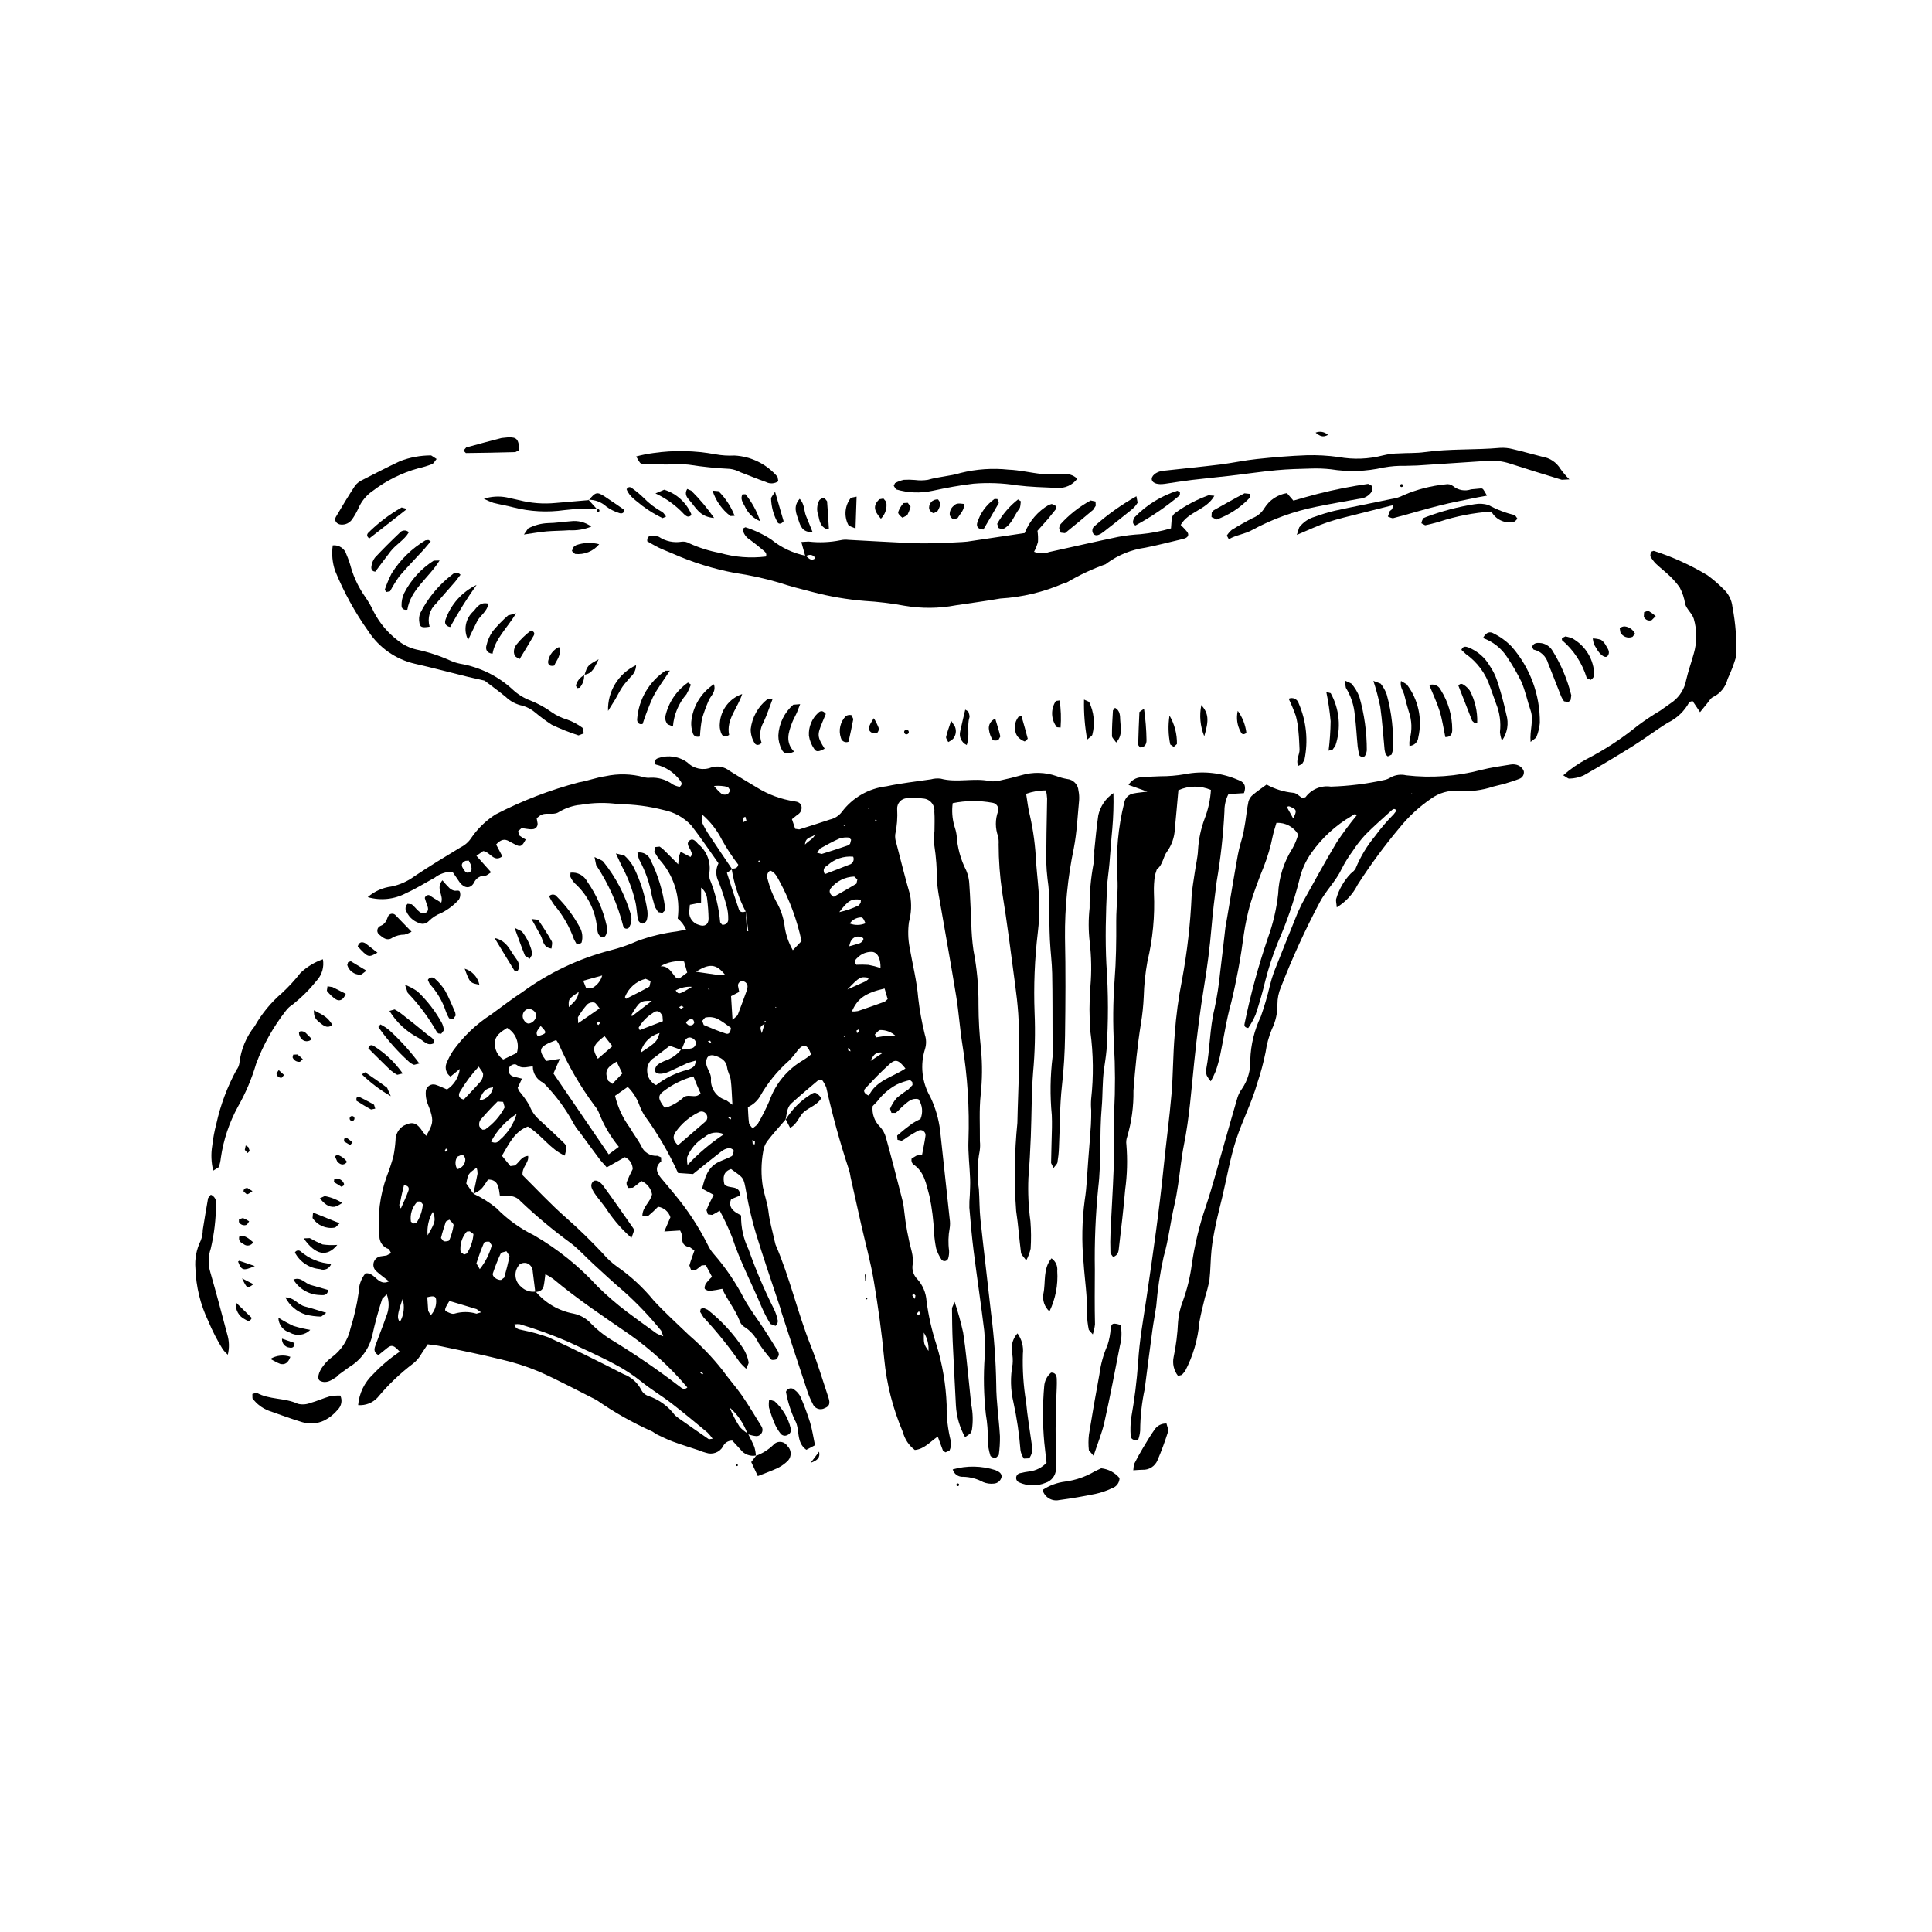 <?xml version="1.0" encoding="UTF-8"?>
<!-- Uploaded to: SVG Repo, www.svgrepo.com, Generator: SVG Repo Mixer Tools -->
<svg fill="#000000" width="800px" height="800px" version="1.1" viewBox="144 144 512 512" xmlns="http://www.w3.org/2000/svg">
 <g>
  <path d="m342.22 523.92c0.582 1.195 1.234 2.363 1.715 3.598v0.004c0.211 0.746 0.34 1.512 0.387 2.289l0.117-0.109c-1.57 0.34-3.195-0.254-4.172-1.531l-2.195-2.391c-1.082-0.035-2.078 0.602-2.496 1.602-0.914 1.523-2.769 2.203-4.449 1.625-0.688-0.176-1.359-0.406-2.012-0.688-2.285-0.766-4.598-1.465-6.856-2.301-1.465-0.543-2.867-1.258-4.281-1.926l-1.07-0.707 0.004 0.004c-5.191-2.305-10.145-5.102-14.801-8.352-5.086-2.543-10.094-5.262-15.289-7.559-3.277-1.367-6.664-2.453-10.129-3.238-5.238-1.301-10.539-2.344-15.82-3.465-1.098-0.234-2.227-0.332-3.527-0.516l-1.621 2.453 0.004-0.004c-0.555 1-1.293 1.883-2.18 2.602-3.496 2.637-6.672 5.672-9.469 9.039-1.32 1.438-3.227 2.184-5.168 2.019 0.266-3.117 1.672-6.023 3.953-8.16 2.125-2.254 4.496-4.258 7.07-5.984-1.508-1.691-2.098-1.891-3.188-1.09l-2.477 1.996c-1.449-0.855-1.039-1.844-0.707-2.762 0.922-2.535 1.945-5.039 2.82-7.586 0.777-1.84 0.816-3.91 0.102-5.781l-1.184 1.18v0.004c-1.062 3.242-1.953 6.539-2.676 9.875-0.852 3.461-3.055 6.438-6.121 8.262l-2.719 1.977-0.605 0.605c-1.309 0.828-2.621 1.852-4.289 1.074-0.965-0.457-0.59-2.301 0.879-4.148 0.598-0.797 1.305-1.504 2.106-2.098 2.555-1.859 4.336-4.59 5.008-7.676 0.984-3.113 1.711-6.305 2.168-9.539 0.008-1.84 0.637-3.621 1.785-5.059 2.543-0.438 3.277 3.539 6.262 2.117-1.164-0.922-2.293-1.711-3.305-2.629-0.684-0.551-0.988-1.449-0.781-2.301 0.211-0.852 0.891-1.508 1.75-1.684l1.684-0.246 1.203-0.633-0.594-1.051c-1.535-0.461-2.562-1.898-2.508-3.5-0.555-5.367 0.121-10.793 1.98-15.863 0.668-1.719 1.25-3.477 1.734-5.258 0.277-1.379 0.461-2.777 0.555-4.18-0.023-1.602 0.809-3.098 2.18-3.922 2.375-1.211 3.519-0.785 5.121 1.734l0.82 0.965c1.797-3.035 1.957-3.918 1.109-6.602-0.301-0.949-0.766-1.852-1-2.812l0.004 0.004c-0.211-0.816-0.277-1.664-0.203-2.504 0.086-0.57 0.414-1.082 0.902-1.395 0.484-0.316 1.082-0.406 1.641-0.246 1.066 0.34 2.082 0.848 3.082 1.27l-0.004-0.004c1.871-1.223 3.106-3.207 3.379-5.426l-2.469 2.016c-1.09-0.773-1.539-2.176-1.098-3.438 0.473-1.184 1.062-2.316 1.762-3.383 2.727-3.816 6.144-7.078 10.082-9.621 2.769-1.988 5.453-4.109 8.312-5.961 7.008-5.125 14.922-8.875 23.32-11.055 2.481-0.625 4.898-1.461 7.234-2.504 3.34-1.219 6.809-2.059 10.34-2.504l2.492-0.465c-0.492-1.152-1.258-2.168-2.227-2.965 0.777-5.68-1.004-11.414-4.863-15.656-0.523-0.664-0.969-1.387-1.324-2.156l0.273-1.125 1.129-0.117c0.59 0.391 1.129 0.852 1.613 1.371l3.309 3.324 0.176-2.016 0.465-1.309 2.609 1.383 0.461-0.715-0.465-1.168c-0.469-0.871-1.254-1.875-0.094-2.594 0.836-0.516 1.559 0.391 2.106 1.02v-0.004c2.391 1.906 3.527 4.984 2.945 7.988l0.113 1.23v0.004c1.512 3.688 2.457 7.578 2.805 11.551l0.504 0.629c0.426 0.082 0.867-0.039 1.191-0.332 0.324-0.293 0.488-0.723 0.441-1.156 0.023-1.133-0.113-2.262-0.402-3.356-0.578-2.195-1.285-4.356-2.113-6.469-0.832-1.547-0.859-3.398-0.066-4.965-2.449-3.426-4.734-6.852-7.254-10.086-1.969-2.074-4.535-3.488-7.34-4.043-3.852-0.988-7.809-1.5-11.781-1.531-3.375-0.48-6.801-0.426-10.156 0.168l-0.848 0.09h-0.004c-1.82 0.312-3.566 0.973-5.137 1.949-1.492 0.82-3.438-0.258-4.93 0.926l-0.738 0.59 0.203 1.141c0.117 0.422 0.031 0.875-0.234 1.223s-0.68 0.551-1.117 0.547c-0.953 0.094-1.938-0.25-2.91-0.25l-0.859 0.789 0.301 1.098 0.004 0.004c0.535 0.41 1.109 0.773 1.711 1.078-0.906 1.715-1.293 1.977-2.406 1.535l-1.879-0.988c-1.336-0.871-2.406-0.48-3.555 0.785l1.652 3.137c-2.316 1.727-3.184-1.191-5.09-1.395l-1.781 1.258 3.894 4.367c-0.656 0.395-1.09 0.871-1.531 0.879v0.004c-1.293-0.059-2.488 0.684-3.004 1.867-0.941 1.684-2.527 1.543-3.758-0.035l-0.961-1.41-1.008-1.453 0.004 0.004c-1.711-0.023-3.379 0.543-4.727 1.598-2.496 1.355-4.918 2.887-7.504 4.047-3.133 1.684-6.801 2.07-10.211 1.078 1.762-1.535 3.945-2.512 6.266-2.809 2.215-0.449 4.309-1.383 6.125-2.731 4.004-2.68 8.125-5.184 12.25-7.672 1.145-0.566 2.113-1.43 2.812-2.496 1.527-2.231 3.453-4.164 5.672-5.707l0.707-0.48c7.043-3.648 14.465-6.508 22.133-8.527 2.371-0.387 4.668-1.305 7.043-1.625v-0.004c3.356-0.723 6.832-0.637 10.145 0.254 0.551 0.152 1.121 0.203 1.691 0.152 2.148-0.129 4.273 0.504 6.004 1.789 0.57 0.305 1.188 0.516 1.824 0.621 0.84-0.656 0.461-1.188 0.141-1.625-1.574-2.172-3.887-3.695-6.504-4.281-0.48-1.066 0.059-1.531 0.777-1.727h0.004c2.609-0.879 5.484-0.418 7.691 1.23 1.645 1.633 4.102 2.133 6.258 1.273 1.66-0.531 3.473-0.195 4.836 0.895 2.406 1.5 4.832 2.977 7.269 4.422 3.027 1.879 6.406 3.121 9.93 3.652 0.871 0.121 1.688 0.371 1.887 1.41h0.004c0.125 0.867-0.301 1.723-1.07 2.141l-1.473 1.191 0.859 2.547 1.078 0.156c2.707-0.844 5.414-1.703 8.105-2.602v-0.004c1.262-0.277 2.387-0.988 3.176-2.016 2.84-3.801 7.125-6.262 11.84-6.801 3.883-0.84 7.859-1.258 11.797-1.844 0.828-0.227 1.688-0.289 2.539-0.188 4.332 1.176 8.773-0.277 13.113 0.672 0.988 0.117 1.992 0.031 2.945-0.25 1.809-0.379 3.602-0.828 5.379-1.332 3.023-0.887 6.25-0.809 9.23 0.223 0.922 0.355 1.879 0.617 2.856 0.785 1.621 0.145 2.898 1.445 3.012 3.07 0.172 0.836 0.23 1.695 0.176 2.547-0.41 4.231-0.594 8.523-1.402 12.688-1.629 7.793-2.414 15.738-2.344 23.703 0.188 8.664 0.133 17.34 0.012 26.004-0.062 4.406-0.316 8.824-0.812 13.199-0.625 5.527-0.531 11.07-0.805 16.602-0.051 1.273-0.184 2.543-0.395 3.801-0.082 0.457-0.57 0.84-1.035 1.48l-0.652-1.324c0.047-3.125 0.16-6.246 0.227-9.371 0.023-1.129 0.008-2.258-0.039-3.387h-0.004c-0.484-5.098-0.418-10.234 0.203-15.316 0.137-1.555 0.137-3.121 0.004-4.676-0.027-5.832 0.016-11.66-0.102-17.488-0.059-2.973-0.469-5.945-0.605-8.918-0.137-2.973-0.148-5.969-0.156-8.953 0.039-2.406-0.121-4.812-0.477-7.191-0.344-2.961-0.445-5.945-0.297-8.922 0.012-4.117 0.148-8.234 0.195-12.352-0.047-0.734-0.145-1.461-0.293-2.18-1.797 0-3.578 0.309-5.269 0.906 0.336 2.004 0.52 3.957 1.016 5.832 0.906 4.019 1.445 8.117 1.613 12.234 0.285 3.68 0.746 7.356 0.875 11.039 0.035 2.555-0.102 5.109-0.41 7.644-0.84 7.055-1.125 14.164-0.855 21.262 0.219 5.254 0.086 10.516-0.391 15.754-0.438 5.664-0.379 11.367-0.605 17.055-0.145 3.684-0.344 7.363-0.645 11.035l0.004-0.004c-0.16 3.832 0.02 7.672 0.539 11.473 0.188 2.406 0.207 4.824 0.051 7.234-0.25 1.082-0.641 2.129-1.168 3.109-0.688-0.988-1.309-1.484-1.383-2.051-0.484-3.656-0.719-7.344-1.277-10.984h-0.004c-0.574-7.797-0.469-15.625 0.316-23.402 0.191-9.664 0.906-19.324 0.23-28.992-0.176-2.551-0.473-5.098-0.816-7.633-1.102-8.168-2.098-16.352-3.434-24.484-0.625-4.219-0.941-8.473-0.945-12.738 0.047-0.707 0-1.418-0.148-2.113-0.777-2.133-0.781-4.465-0.012-6.598 0.148-0.488 0.086-1.016-0.18-1.453-0.266-0.434-0.703-0.734-1.203-0.824-3.516-0.664-7.125-0.633-10.629 0.086-0.273 2-0.129 4.039 0.422 5.984 0.281 0.805 0.488 1.633 0.613 2.477 0.188 3.273 1.059 6.469 2.555 9.387 0.496 1.184 0.773 2.445 0.82 3.727 0.246 3.398 0.332 6.809 0.527 10.215h-0.004c0.039 2.414 0.23 4.82 0.566 7.211 0.93 4.75 1.375 9.586 1.336 14.426 0.008 3.977 0.238 7.945 0.68 11.898 0.359 3.961 0.324 7.949-0.098 11.91-0.438 4.078-0.172 8.23-0.211 12.348 0.09 0.844 0.074 1.695-0.047 2.539-0.656 3.356-0.73 6.797-0.219 10.176 0.18 2.691 0.133 5.402 0.418 8.082 0.891 8.34 1.914 16.668 2.832 25.004h0.004c0.789 6.207 1.238 12.453 1.344 18.711 0 4.535 0.715 9.07 0.977 13.602h0.004c0.031 1.695-0.074 3.391-0.316 5.07l-0.832 0.797c-0.504-0.051-1.297-0.332-1.391-0.676v-0.004c-0.43-1.34-0.66-2.734-0.684-4.141 0.051-2.269-0.121-4.539-0.512-6.777-0.562-5.09-0.664-10.223-0.301-15.332 0.117-2.269 0.074-4.543-0.125-6.805-0.855-7.055-1.914-14.086-2.809-21.141-0.48-3.809-0.812-7.637-1.133-11.461h-0.004c-0.02-1.133 0.02-2.266 0.125-3.394 0.043-1.41 0.137-2.832 0.082-4.246-0.125-3.406-0.574-6.824-0.445-10.219l0.004 0.004c0.293-8.531-0.25-17.07-1.625-25.492-0.668-4.207-0.938-8.48-1.621-12.684-1.391-8.551-2.945-17.07-4.414-25.609-0.328-1.676-0.562-3.367-0.703-5.066 0.02-3.121-0.211-6.242-0.684-9.332-0.121-1.27-0.109-2.551 0.039-3.82 0.012-1.703 0.086-3.414-0.035-5.109h0.004c0.086-0.871-0.188-1.738-0.762-2.398-0.57-0.66-1.391-1.059-2.262-1.094-1.398-0.211-2.816-0.238-4.223-0.082-0.727 0.023-1.41 0.34-1.902 0.875-0.488 0.535-0.746 1.242-0.707 1.965 0.133 2.266-0.039 4.535-0.512 6.754-0.074 0.707 0.004 1.422 0.234 2.098 1.211 4.668 2.367 9.348 3.711 13.977v-0.004c0.43 2.379 0.324 4.824-0.309 7.156-0.309 2.238-0.25 4.512 0.176 6.731 0.77 4.477 1.922 8.875 2.281 13.441v-0.004c0.379 3.25 0.965 6.477 1.75 9.652 0.406 1.215 0.43 2.527 0.074 3.758-1.367 4.262-0.863 8.902 1.387 12.77 1.348 2.82 2.227 5.844 2.598 8.949 0.855 7.777 1.695 15.555 2.519 23.336h-0.004c0.141 0.84 0.145 1.703 0.004 2.543-0.367 1.961-0.418 3.969-0.145 5.945 0.031 0.695-0.055 1.391-0.25 2.055-0.133 0.336-0.426 0.582-0.781 0.648-0.352 0.066-0.715-0.055-0.961-0.32-0.621-0.922-1.105-1.934-1.438-2.996-0.285-1.395-0.473-2.805-0.562-4.223-0.141-3.254-0.543-6.488-1.211-9.672-0.863-3.004-1.262-6.473-4.363-8.449v-0.004c-0.367-0.402-0.504-0.965-0.363-1.492l1.324-0.789 1.449-0.234c0.301-1.633 0.668-3.285 0.891-4.957h0.004c0.086-0.508-0.129-1.023-0.551-1.316-0.426-0.297-0.984-0.316-1.43-0.055-1 0.523-1.973 1.102-2.906 1.738-0.441 0.352-0.914 0.652-1.418 0.906l-1.109-0.254-0.09-1.129c1.27-1.113 2.59-2.168 3.957-3.168 0.711-0.457 1.457-0.863 2.223-1.219 0.727-1.73 0.523-3.707-0.539-5.25-1.766-0.402-2.777 0.707-3.852 1.59-0.766 0.629-1.391 1.426-2.164 2.039h-1.133l-0.379-1.082c0.426-1.031 1.012-1.992 1.738-2.84 0.969-0.824 1.992-1.578 3.07-2.258l1.148-1.203-0.059-0.793-0.586-0.516c-1.238 0.254-2.438 0.66-3.574 1.203-2.012 1.094-3.762 2.606-5.129 4.434l-1.219 1.262v0.004c-0.227 1.992 0.469 3.981 1.887 5.402 0.773 0.82 1.336 1.816 1.633 2.906 1.484 5.34 2.859 10.719 4.231 16.09 0.305 1.098 0.508 2.219 0.605 3.356 0.395 3.672 1.07 7.312 2.023 10.883 0.266 1.09 0.34 2.215 0.227 3.328-0.25 1.418 0.215 2.863 1.234 3.875 1.441 1.598 2.301 3.637 2.441 5.785 0.512 3.941 1.391 7.824 2.625 11.598 1.59 5.172 2.5 10.531 2.707 15.938-0.066 3.273 0.316 6.543 1.129 9.715 0.105 0.824-0.023 1.66-0.371 2.41l-1.062 0.461-0.66-0.418-1.391-3.754c-2.094 1.434-3.566 3.305-6.078 3.551h-0.004c-1.562-1.188-2.68-2.867-3.168-4.766-2.637-6.152-4.301-12.676-4.934-19.34-0.652-6.934-1.617-13.852-2.769-20.719-0.844-5.031-2.223-9.977-3.352-14.953l-2.793-12.488c-0.094-0.707-0.25-1.402-0.461-2.082-2.359-7.137-4.356-14.391-5.988-21.727-0.293-0.715-0.672-1.391-1.129-2.016l-1.09 0.176c-2.371 2.008-4.762 4-7.055 6.094-1.234 1.129-1.145 2.856-1.543 4.352l0.062-0.137c-1.656 1.93-3.383 3.809-4.93 5.824h0.004c-0.57 0.816-0.93 1.762-1.047 2.75-0.551 3.078-0.574 6.227-0.074 9.312 0.434 2.223 1.238 4.402 1.488 6.586 0.297 2.57 1.023 4.984 1.559 7.469l0.309 1.238c3.777 8.719 5.844 18.035 9.352 26.852 1.785 4.481 3.144 9.129 4.676 13.703 0.52 1.559 0.219 2.324-0.988 2.781v0.004c-0.57 0.316-1.25 0.371-1.867 0.148-0.613-0.227-1.098-0.707-1.328-1.32-0.531-1.004-0.98-2.055-1.348-3.133-2.32-7-4.621-14.012-6.898-21.035l-0.344-1.23c-2.176-6.609-4.457-13.188-6.488-19.844-1.051-3.539-1.891-7.133-2.519-10.77-0.762-4.203-0.598-3.668-4.035-6.191-2 0.676-2.215 2.172-1.785 4.008 1.074 1.465 4.07-0.043 4.227 3.008l-2.438 0.988-0.254 0.84c-0.082 1.914 1.383 2.633 2.91 3.453v0.004c-0.062 3.113 0.617 6.199 1.977 9 1.887 5.359 4.113 10.594 6.66 15.668 0.512 1.012 0.875 2.09 1.086 3.203 0.047 0.535-0.172 1.059-0.586 1.398l-1.367-0.504c-0.887-1.457-1.672-2.973-2.348-4.535-2.578-6.16-5.711-12.078-7.801-18.453-0.953-2.414-2.051-4.766-3.289-7.043-0.637 0.426-1.305 0.805-1.996 1.129l-1.141-0.145-0.367-1.117c0.285-0.789 0.629-1.559 1.027-2.301l0.867-1.766-3.059-1.633c0.742-2.836 1.41-5.684 4.473-7.106 1.156-0.539 2.383-0.934 3.484-1.559l0.473-1.379v-0.008c-0.305-0.434-0.805-0.691-1.336-0.684-0.695 0.102-1.352 0.379-1.906 0.809-2.465 1.906-4.875 3.883-7.59 6.059l-3.965-0.277c-2.449-5.398-5.449-10.531-8.953-15.312-0.582-0.973-1.07-1.996-1.449-3.062-0.664-1.668-1.664-3.18-2.934-4.445l-3.363 2.359v-0.004c0.734 3.07 2.078 5.957 3.953 8.496 0.906 1.602 2.07 3.066 2.941 4.684v0.004c0.691 1.781 2.481 2.891 4.383 2.719l0.918 0.406 0.039 1.062c-1.738 1.477-1.266 2.938-0.062 4.41 1.164 1.426 2.394 2.797 3.539 4.238v0.004c3.469 4.137 6.445 8.664 8.867 13.488 0.414 0.906 0.969 1.746 1.637 2.484 3.164 3.637 5.875 7.648 8.07 11.941 1.52 2.719 3.438 5.215 5.144 7.832 1.242 1.898 2.445 3.828 3.629 5.762 0.23 0.355 0.355 0.773 0.355 1.199l-0.531 1.07c-0.453 0.195-1.301 0.324-1.516 0.074-1.207-1.387-2.324-2.848-3.348-4.375-0.844-1.809-2.207-3.328-3.918-4.359-0.562-0.41-0.969-1-1.156-1.676-1.152-2.934-3.195-5.32-4.535-8.309-1.016 0.23-2.043 0.402-3.078 0.52-0.543 0.062-1.09-0.102-1.512-0.457-0.211-0.281 0.008-1.059 0.262-1.48h0.004c0.48-0.637 1.016-1.23 1.605-1.77l-1.641-3.094-1.109 0.086c-0.535 0.457-1.09 0.887-1.668 1.289l-1.152-0.168-0.426-1.086c0.375-1.336 0.875-2.637 1.34-3.977l-1.148-0.844c-1.5-0.281-2.238-0.992-2.066-2.637-0.066-0.645-0.262-1.27-0.574-1.836l-4.195 0.258 1.621-3.762c-0.461-1.48-1.734-2.566-3.269-2.793-0.832 0.863-1.707 1.676-2.629 2.441-0.301 0.234-0.965 0-1.535-0.02 0.031-2.438 2.121-3.609 2.559-5.707h0.004c-0.285-1.574-1.34-2.902-2.812-3.527-0.762 0.605-1.484 1.254-2.289 1.77l-1.16 0.074h0.004c-0.363-0.395-0.543-0.922-0.496-1.453 0.477-1.207 1.02-2.387 1.621-3.535 0-1.375-0.809-2.621-2.066-3.18l-4.801 2.711-1.668-1.867c-1.875-2.5-3.715-5.019-5.559-7.543h-0.004c-0.656-0.75-1.219-1.574-1.684-2.457-1.977-3.617-4.426-6.961-7.281-9.941l-0.582-0.605v0.004c-1.719-0.77-2.828-2.481-2.82-4.363-1.547 0.102-2.875 0.719-4.188-0.34-0.68-0.551-1.812 0.039-2.152 0.758-0.168 0.465-0.133 0.984 0.105 1.422 0.234 0.434 0.648 0.75 1.133 0.867l2.231 0.547-1.133 2.43 0.324 0.785c1.051 1.219 1.984 2.531 2.797 3.918 0.543 1.473 1.457 2.781 2.648 3.805 2.094 1.922 4.184 3.856 6.215 5.844 1.152 1.125 1.098 1.184 0.492 3.613-3.891-1.715-6.102-5.453-9.785-7.703-3.488 1.281-4.965 4.519-6.871 7.746l2.242 2.738 1.137-0.16c1.195-0.695 1.637-2.383 3.562-2.547 0.293 1.84-1.715 2.934-1.465 5.121 3.644 3.602 7.41 7.672 11.555 11.305 3.434 3.008 6.648 6.191 9.773 9.5h-0.004c1.098 1.305 2.359 2.465 3.754 3.449 3.613 2.516 6.863 5.523 9.652 8.934 2.988 3.25 6.246 6.188 9.406 9.23 3.219 2.785 6.168 5.867 8.809 9.203 1.641 2.316 3.57 4.426 5.184 6.758 1.848 2.672 3.496 5.477 5.211 8.238l0.004 0.004c0.297 0.496 0.32 1.109 0.059 1.625-0.266 0.52-0.773 0.863-1.352 0.91-0.832-0.07-1.652-0.262-2.43-0.562-0.961-2.719-2.598-5.144-4.762-7.047 0.727 1.785 1.617 3.5 2.66 5.121 0.641 0.711 1.387 1.32 2.203 1.812zm-14.883-163.96 2.836-0.047c-0.062 0.68-0.379 1.469-0.141 2.016 0.594 1.277 1.297 2.504 2.102 3.664 1.938 2.938 3.922 5.844 5.894 8.766l-1.391 0.949c1.078 3.316 2.086 6.527 3.184 9.707 0.277 0.805 1.055 0.805 1.793 0.559l0.32 5.207 0.371-0.02-0.68-5.172c-1.859-3.547-3.117-7.379-3.723-11.34 0.645-0.141 1.469 0.066 1.75-1.109-1.609-2.078-3.059-4.277-4.332-6.578-1.277-2.527-3.035-4.781-5.168-6.641l-2.984 0.129-0.102-0.301zm42.141 62.676 0.043 0.66-0.074-0.586-0.238-0.707-0.504-0.27 0.105 0.652zm-36.859-2.125 0.391-0.125-0.422 0.102-0.383-0.691-0.617 0.102 0.285 0.273zm14.18-5.297c-1.465 0.879-1.465 0.879-0.914 2.602l0.789-2.684c-0.008-0.203 0.723-0.477-0.066-0.586zm13.301-50.254c-0.578 1.129-2.672 0.562-2.762 2.859 1.109-1.141 2.336-1.539 2.734-2.856l0.727 0.188zm-35.492 57.289-3.106-1.109-4.133 3.164c-1.254 0.73-1.977 2.113-1.859 3.562 0.031 1.582 0.945 3.012 2.363 3.703 2.484-1.926 5.34-3.316 8.387-4.078 0.672-0.195 1.289-0.551 1.797-1.039l0.48-1.434-2.227 0.648-4.988 2.316c-1.973 0.875-3.68 0.738-3.703-0.258-0.043-1.574 1.309-1.984 2.418-2.539 1.754-0.551 3.305-1.605 4.465-3.031 0.938-0.012 1.875-0.129 2.789-0.34 0.41-0.098 0.758-0.367 0.949-0.742 0.191-0.379 0.211-0.816 0.047-1.207-0.266-0.449-0.699-0.77-1.207-0.891-0.34-0.082-0.695-0.023-0.992 0.16-0.293 0.184-0.504 0.477-0.582 0.816zm-38.754 64.141-0.668-5.394c0.008-1.016-0.637-1.918-1.598-2.238-0.637-0.176-1.32-0.062-1.863 0.312-0.785 0.816-1.188 1.926-1.113 3.055 0.074 1.133 0.617 2.18 1.5 2.887 1.008 1.004 2.434 1.473 3.84 1.266 2.57 3.055 6.121 5.121 10.051 5.844 1.816 0.379 3.469 1.332 4.707 2.719 1.391 1.41 2.926 2.672 4.574 3.766 6.551 3.953 12.875 8.27 18.945 12.93 0.496 0.402 1.137 0.898 1.93 0.152v0.004c-4.484-5.312-9.629-10.031-15.309-14.039-6.898-4.734-13.848-9.375-20.273-14.754-0.652-0.457-1.336-0.863-2.047-1.223-0.176 1.273-0.25 2.215-0.453 3.141-0.246 1.16-1.156 1.508-2.227 1.574zm-16.43-25.977c0.387-1.793 0.805-3.578 1.133-5.379l-0.004-0.004c0.004-0.535-0.07-1.066-0.219-1.578-2.262 1.594-2.273 1.59-2.766 4.195l1.887 2.699c2.184 1.004 4.227 2.285 6.086 3.809 2.887 2.957 6.262 5.398 9.973 7.211 6.269 3.625 11.941 8.191 16.828 13.535 2.426 2.387 5 4.617 7.711 6.676 2.613 1.965 5.266 3.879 7.926 5.785 0.57 0.312 1.172 0.57 1.793 0.773l-0.551-1.488c-3.035-3.754-6.371-7.262-9.969-10.477-2.715-2.289-5.309-4.723-7.93-7.121-1.984-1.812-3.793-3.852-5.91-5.496l-0.004-0.004c-4.707-3.434-9.191-7.172-13.422-11.184-0.836-1-2.113-1.52-3.41-1.395-0.707 0.016-1.418-0.039-2.117-0.156-0.281-2.109-0.422-4.227-3.113-4.219-1.793 2.699-1.793 2.699-3.926 3.812zm38.578-12.496-0.004-0.004c-2.262-2.754-4.066-5.856-5.344-9.184-0.293-0.641-0.672-1.238-1.129-1.773-3.785-5.109-6.981-10.629-9.531-16.453l-0.586-0.883c-4.606 1.715-4.938 2.473-2.641 5.535l3.598-0.559-1.699 3.883 14.645 21.438zm-27.711 47.094c0.391 1.336 1.379 1.262 2.137 1.48h-0.004c2.367 0.469 4.695 1.117 6.965 1.934 6.691 3.09 13.301 6.367 19.859 9.738 2.027 0.75 3.699 2.231 4.688 4.152 0.379 0.773 1.059 1.363 1.879 1.629 2.824 0.949 5.289 2.742 7.062 5.137l1.004 0.789c2.652 1.859 5.305 3.719 7.977 5.551l1-0.145c-0.414-0.59-0.875-1.141-1.383-1.652-3.172-2.621-6.324-5.269-9.586-7.781-2.582-1.988-5.426-3.652-7.938-5.719l-0.004 0.004c-2.211-1.777-4.594-3.328-7.113-4.637-4.004-2.148-8.168-3.953-12.262-5.91-4.164-1.793-8.43-3.34-12.777-4.633-0.504-0.07-1.012-0.047-1.508 0.059zm61.906-57.605c0.086 1.41 0.109 2.816 0.297 4.199 0.059 0.449 0.535 0.848 0.938 1.438 0.617-0.535 1.172-0.816 1.418-1.266h-0.004c1.148-1.953 2.172-3.973 3.062-6.055 1.625-4.598 4.852-8.453 9.094-10.859 0.68-0.434 1.332-0.914 1.945-1.434-0.914-2.609-1.902-2.938-3.43-1.25v0.004c-0.734 1.035-1.547 2.012-2.434 2.922-3.086 2.711-5.691 5.922-7.707 9.5-0.762 1.23-1.867 2.199-3.184 2.793zm14.215-44.012v-0.004c-1.18-5.578-3.168-10.957-5.898-15.965-0.594-1.062-1.117-2.258-2.414-2.719-1.109 0.777-0.824 1.855-0.555 2.711 0.504 1.898 1.223 3.734 2.144 5.473 1.148 1.938 1.898 4.082 2.211 6.312 0.285 2.332 1.039 4.582 2.211 6.613zm-18.312 43.371c-0.164-2.672-0.195-4.641-0.441-6.582-0.141-1.09-0.805-2.117-0.945-3.203-0.234-1.871-1.504-2.609-3.012-3.137-0.805-0.285-1.789-0.371-2.285 0.469v-0.004c-0.293 0.609-0.363 1.301-0.188 1.957 0.312 1.211 1.242 2.375 1.199 3.531-0.223 2.621 1.445 5.031 3.977 5.742zm-17.984 0.77 0.727-0.102 0.004-0.004c1.445-0.531 2.789-1.312 3.973-2.301 1.41-1.672 3.426 0.34 4.836-1.41l-0.926-2.082-0.965-2.383h0.004c-2.898 0.793-5.609 2.144-7.988 3.977-1.531 1.156-1.379 2.074 0.336 4.297zm3.551 9.977 7.152-6.176v-0.004c0.352-0.25 0.578-0.641 0.621-1.07 0.043-0.426-0.102-0.855-0.395-1.168-0.465-0.57-1.281-0.703-1.902-0.312-2.414 1.176-4.492 2.945-6.043 5.137-0.926 1.285-0.734 2.305 0.566 3.582zm-46.309-22.738 3.606-1.742v-0.004c0.809-2.535-0.258-5.293-2.566-6.625-1.656 1.035-3.203 2.062-3.242 3.879v-0.004c-0.133 1.785 0.707 3.5 2.199 4.484zm52.449-45.535-0.016 3.957-2.969 0.582-0.176 1.855c-0.07 1.621 1.008 3.07 2.578 3.477 1.488 0.586 2.594-0.109 2.555-1.695-0.035-1.699-0.156-3.394-0.367-5.082-0.074-1.215-0.66-2.34-1.609-3.102zm44.457 55.121c1.852-4.019 6.269-4.914 9.691-7.199-1.754-2.238-2.609-2.582-4.156-1.211-2.305 2.047-4.434 4.305-6.539 6.562-0.527 0.555-0.281 1.316 1 1.84zm4.16-28.395c-5.109 1.176-7.164 2.625-8.672 6.086 0.543 0.023 1.086-0.016 1.621-0.117 2.383-0.793 4.746-1.637 7.109-2.488l0.762-0.68zm-42.578 38.629c-1.695-0.805-3.711-0.52-5.113 0.727-2.086 1.215-3.711 3.09-4.621 5.328-0.066 0.695-0.031 1.395 0.102 2.078 2.883-3.074 6.117-5.805 9.629-8.137zm-63.992-1.211 0.707-0.051h-0.004c2.18-1.512 3.965-3.527 5.195-5.879l-0.418-1.449-1.465-0.102c-1.586 1.555-3.098 3.188-4.543 4.875-0.312 0.461-0.426 1.031-0.312 1.578 0.102 0.445 0.625 0.789 0.836 1.027zm66.277-29.102 1.328-1.211c0.867-2.227 1.676-4.473 2.492-6.715l0.156-0.816c0.043-0.734-0.473-1.383-1.195-1.512-0.352-0.055-0.707 0.051-0.965 0.289-0.262 0.238-0.395 0.586-0.367 0.938l0.32 1.613-2.16 1.129zm-61.348 68.922 0.844-0.629c0.539-1.895 1.039-3.805 1.402-5.742l-0.824-1.238-1.422 0.414-0.004 0.004c-0.828 1.773-1.555 3.598-2.168 5.457-0.254 0.77 1.07 1.816 2.164 1.738zm100.57-82.688c0.039-2.586-0.82-4.164-2.293-4.262l-0.004 0.004c-1.426-0.035-2.797 0.52-3.797 1.531-0.496 0.434-1.043 0.984-0.316 1.883h-0.004c1.074-0.059 2.152-0.051 3.227 0.027 1.078 0.203 2.141 0.48 3.18 0.82zm-106.47 26.145-0.008 0.004c-1.91 2.043-3.59 4.293-5.008 6.703-0.391 0.73-0.438 1.699 1.039 2.023 1.434-1.527 3.004-3.113 4.457-4.797h-0.004c0.445-0.543 0.684-1.223 0.676-1.922-0.027-0.547-0.59-1.07-1.16-2.004zm66.828-10.27c-1.023-0.719-1.891-1.41-2.836-1.973l-0.012 0.008c-1.172-0.812-2.637-1.082-4.019-0.738l-0.742 0.863 0.402 1.078c1.926 0.828 3.875 1.625 5.863 2.285 0.824 0.273 1.246-0.383 1.332-1.516zm27.262-34.73c1.93-1.102 3.988-2.246 6-3.473l0.234-1.121-0.832-0.773-0.012 0.008c-2.418 0.082-4.68 1.219-6.195 3.106-0.555 0.73-0.344 1.613 0.793 2.262zm-101.87 107.11c-1.133 1.781-1.379 2.457-0.906 2.715 0.688 0.375 1.656 0.867 2.262 0.645h0.004c1.898-0.559 3.918-0.555 5.816 0.012l1.211-0.359-1.188-0.852c-2.414-0.75-4.84-1.453-7.199-2.16zm62.184-89.965h0.004c-2.168-0.281-4.363 0.16-6.25 1.262 2.211-0.094 2.922 1.641 3.988 2.922l0.898 0.391 2.199-1.633zm37.293-23.141c2.285-0.879 4.371-1.66 6.438-2.496 0.453-0.098 0.84-0.398 1.051-0.812 0.207-0.414 0.223-0.902 0.035-1.324-2.484-0.234-4.949 0.598-6.785 2.285-0.656 0.43-1.473 0.934-0.734 2.356zm-2.035-5.676 1.23 0.32c2.281-0.695 4.543-1.453 6.805-2.215l0.691-0.434 0.289-1.113-0.52-0.578c-0.824-0.094-1.664-0.023-2.465 0.203-1.809 0.785-3.539 1.754-5.266 2.711zm-86.414 76.551c1.434 0.652 1.863 0.027 2.332-0.469h0.004c2.121-1.805 3.668-4.199 4.449-6.875-2.859 1.82-5.195 4.352-6.781 7.348zm28.312-21.953 3.859-3.34-2.094-2.668c-3.137 2.43-3.398 3.285-1.766 6.008zm7.465-15.891c2.059-1.055 4.172-2.082 6.207-3.242l0.32-1.461-1.359-0.605c-2.488 0.656-4.516 2.457-5.461 4.848zm-38.758 71.641c1.48-1.859 2.562-4.008 3.176-6.305l-0.605-0.957c-0.469-0.086-1.332 0.008-1.449 0.281-0.773 1.781-1.422 3.617-2.016 5.465zm48.523-65.711-0.102-1.352c-0.688-1.41-1.484-1.672-2.602-0.789h0.004c-1.539 0.965-2.82 2.289-3.723 3.863l0.285 0.637zm-12.266 10.719c-2.766 1.598-3.219 2.644-2.227 5.074l1.105 0.828 2.648-2.777zm-44.301 41.883-0.93 0.484c-0.488 1.445-0.953 2.898-1.309 4.379l0.719 0.871c0.492 0.074 1.375-0.016 1.484-0.289v0.004c0.543-1.262 0.926-2.59 1.133-3.949 0.066-0.457-0.727-1.023-1.098-1.496zm34.121-52.07 5.68-3.93c-0.562-0.641-0.918-1.395-1.449-1.551-0.656-0.129-1.336 0.055-1.836 0.496-0.922 1.059-1.746 2.199-2.465 3.402zm-27.75 55.879-0.984-0.723-0.781 0.07-0.004 0.004c-1.293 1.48-1.891 3.445-1.641 5.394l0.941 0.691 0.719-0.293v0.004c1.004-1.543 1.605-3.312 1.75-5.148zm-13.41-7.859-0.633-0.773-0.785 0.02c-1.402 1.402-2.051 3.383-1.746 5.34l0.625 0.477 0.793-0.098 0.004 0.004c0.984-1.488 1.582-3.195 1.738-4.969zm80.047-60.898c-2.305-2.871-4.148-3.012-7.656-0.754l5.894 0.852zm-77.957 90.281h-0.004c1.035-1.105 1.555-2.598 1.426-4.106-0.059-0.926-0.617-1.133-2.34-0.668l0.238 3.617zm55.602-69.574c4.242-2.832 4.242-2.832 5.043-5.211-2.516 0.668-4.457 2.672-5.047 5.207zm52.668-37.258h-0.004c1.797-0.387 3.539-0.992 5.188-1.801l0.473-0.668 0.07-0.805c-2.469-0.363-3.359 0.121-5.731 3.269zm-67.863 18.176 0.715 1.824h-0.004c0.613 0.262 1.309 0.25 1.914-0.031 1.18-0.715 2.043-1.855 2.402-3.188zm-14.422 11.359h-0.004c1.121-0.203 1.953-1.156 1.996-2.297-0.25-0.969-1.137-1.637-2.137-1.605-0.848 0.184-1.457 0.93-1.473 1.801-0.09 0.977 0.844 2.137 1.613 2.098zm32.609-6.023c-3.023-0.102-3.285 0.113-5.523 3.894l0.344 0.102zm-58.047 55.922-0.004 0.004c-1.102 1.875-1.582 4.051-1.371 6.215 2.066-3.449 2.227-4.172 1.371-6.223zm115.47-62.047c-2.172-0.363-2.348-0.273-5.602 3.106l4.91-2.203 0.633-0.52zm-123.93 61.125c0.699-1.605 1.438-3.102 1.992-4.664 0.23-0.645 0.09-1.445-1.184-1.445-0.301 1.309-0.668 2.652-0.898 4.016-0.113 0.617-0.73 1.273 0.086 2.09zm14.961-10.398h-0.004c1.238-0.27 2.121-1.367 2.117-2.637-0.059-0.52-0.367-0.98-0.828-1.23l-1.285 0.57h-0.004c-0.645 1.004-0.648 2.289 0 3.293zm68.031-101.55-0.004 0.004c0.617 0.781 1.309 1.496 2.066 2.141 0.504 0.207 1.074 0.211 1.582 0.008l0.684-0.934-0.648-0.945c-1.203-0.301-2.449-0.395-3.684-0.277zm42.609 65.852 0.387 0.77 2.387-0.379c0.773-0.055 1.555 0.023 2.797 0.055v-0.004c-1.105-1.055-2.582-1.637-4.113-1.617-0.441-0.043-0.969 0.762-1.457 1.176zm-6.648-29.395v-0.004c1.344 0.523 2.84 0.504 4.172-0.059-0.59-1.402-0.805-1.645-1.422-1.547l-0.004-0.004c-1.109 0.102-2.117 0.691-2.746 1.613zm-0.137 6.027 2.676-0.762c0.859-0.328 1.355-1.211 0.918-1.461v0.004c-0.453-0.277-0.988-0.398-1.52-0.344-0.992 0.188-1.746 0.777-2.074 2.562zm19.766 102.38c-0.035 3.023-0.02 3.023 1.234 4.867v-0.004c0.121-1.711-0.312-3.414-1.234-4.859zm-138.12-8.926c-1.449 4.215-1.523 5.012-0.738 6.144 1.078-1.859 1.344-4.082 0.738-6.144zm46.664-81.359c-2.738 1.891-2.746 1.887-2.621 4.016 1.098-1.191 2.336-1.867 2.621-4.012zm-26.324 28.77v-0.004c1.855-0.23 3.34-1.656 3.637-3.504-2.246 0.289-2.949 1.531-3.633 3.512zm56.359-30.129c-1.516-0.113-3.027 0.219-4.352 0.957 0.848 1.145 0.848 1.145 4.352-0.949zm-40.121 10.379c-0.684 1.008-1.527 1.672-0.773 2.719 2.473-0.715 2.551-0.93 0.773-2.715zm-19.055-43.824-0.863 0.066c-0.879 0.406-1.289 1.023-0.68 1.965 0.371 0.574 0.723 1.387 1.531 1.137 1.098-0.34 0.73-1.309 0.551-2.082zm109.76 50.922c-1.379-0.262-2.387 0.039-3.258 2.164zm-52.172-7.883 0.559 0.527c0.723 0.23 1.379 0.113 1.648-0.707l-0.301-0.668c-0.727-0.426-1.27 0.039-1.773 0.504zm60.645 73.121 0.148-0.906-0.648-0.656-0.176 0.691zm0.934 4.383 0.422-0.484-0.258-0.652-0.605 0.641zm-46.375-130.73 0.789-0.426-0.285-1.008-0.648 0.309zm-15.836 49.012-0.59-0.344-0.633 0.363 0.543 0.434zm11.859 29.398 0.609 0.355 0.121-0.355-0.605-0.355zm-6.691 67.703-0.555-0.438-0.203 0.262 0.547 0.426zm40.773-90.223 0.617-0.352-0.145-0.637-0.625 0.332zm-109.02 31.453 0.551-0.48-0.469-0.367-0.34 0.637zm81.273-3.117 0.102 1.121 0.547 0.02 0.035-0.723zm-41.266-30.832 0.477 0.371 0.441-0.539-0.457-0.402zm65.715-52.664-0.391 0.023 0.379 0.32zm8.309-0.879 0.188-0.332-0.227-0.309-0.191 0.332zm-1.957-3.394 0.32-0.203-0.617-0.023zm-42.457 47.863 0.34 0.012-0.328-0.293zm13.613-33.906-0.184-0.32-0.188 0.301 0.168 0.32zm4.434 38.672-0.242-0.148-0.035 0.25zm17.836 7.859 0.223 0.016-0.102-0.258z"/>
  <path d="m498.26 384.46c-0.066-1.07-0.344-1.844-0.109-2.402h0.004c0.727-2.449 2.027-4.691 3.793-6.539 0.527-0.453 1.219-0.957 1.387-1.559h-0.004c1.262-3.019 2.965-5.836 5.055-8.359 1.504-2.062 3.168-4.008 4.969-5.816l0.73-0.965c-0.551-0.785-1.023-0.312-1.395 0.027-2.309 2.098-4.668 4.148-6.852 6.367-1.25 1.355-2.383 2.812-3.387 4.359-1.098 1.484-2.07 3.059-2.906 4.707-1.523 3.246-4.168 5.734-5.816 8.859l0.004 0.004c-3.863 7.281-7.293 14.785-10.273 22.469-0.617 1.434-0.934 2.984-0.926 4.547 0.031 2.277-0.473 4.527-1.473 6.574-0.812 1.961-1.371 4.019-1.668 6.121-0.562 2.777-1.297 5.516-2.203 8.199-1.426 5.059-3.867 9.746-5.508 14.699-1.645 4.969-2.519 10.199-3.727 15.316-0.59 2.481-1.242 4.949-1.762 7.441-0.461 2.215-0.887 4.449-1.125 6.699-0.285 2.68-0.246 5.394-0.555 8.07l-0.008 0.004c-0.297 1.527-0.688 3.039-1.168 4.523-0.531 2.199-1.109 4.394-1.496 6.621-0.387 4.535-1.676 8.945-3.797 12.969l-0.82 0.945-1.023 0.301c-1.121-1.422-1.551-3.269-1.168-5.039 0.637-3.047 1.023-6.144 1.16-9.258 0.141-1.844 0.551-3.656 1.219-5.379 1.168-3.191 1.984-6.504 2.43-9.871 0.75-5.203 1.98-10.32 3.684-15.289 1.895-5.644 3.379-11.426 5.031-17.152 1.145-3.961 2.238-7.938 3.418-11.891 0.273-0.805 0.668-1.562 1.176-2.25 1.535-2.25 2.305-4.934 2.188-7.656 0.125-3.984 1.078-7.898 2.801-11.496 0.941-2.664 1.734-5.375 2.379-8.125 0.301-1.238 0.664-2.457 1.098-3.652 2.078-5.281 4.203-10.543 6.324-15.805l1.098-2.309c3.047-5.441 6.008-10.93 9.215-16.273 1.648-2.473 3.418-4.863 5.309-7.152-0.527-0.613-0.988-0.012-1.395 0.223-4.191 2.441-7.809 5.758-10.609 9.719-1.574 2.199-2.68 4.699-3.25 7.344-1.441 5.641-3.34 11.152-5.684 16.48-1.328 3.289-2.434 6.668-3.309 10.109-0.715 3.031-1.586 6.031-2.574 8.984-0.531 1.234-1.184 2.414-1.945 3.527-1.164-0.156-1.059-0.797-0.938-1.316v-0.004c1.578-7.652 3.637-15.195 6.164-22.59 1.355-3.746 2.262-7.637 2.699-11.598 0.172-4.285 1.477-8.445 3.777-12.062 0.664-1.164 1.176-2.406 1.527-3.695-1.176-2.043-3.406-3.238-5.758-3.09-0.316 1.113-0.73 2.285-0.977 3.488h-0.004c-0.547 2.781-1.348 5.504-2.387 8.141-1.328 3.289-2.586 6.621-3.613 10.016-0.715 2.602-1.27 5.242-1.664 7.914-0.789 6.055-1.898 12.066-3.328 18.008-1.32 4.637-1.977 9.453-2.981 14.184l0.004-0.004c-0.309 1.387-0.695 2.754-1.164 4.094-0.379 0.902-0.805 1.785-1.285 2.641-0.414-0.461-0.77-0.973-1.059-1.52-0.188-0.543-0.238-1.121-0.152-1.688 1.02-5.297 0.895-10.738 2.199-16.02 0.68-3.195 1.18-6.422 1.496-9.672 0.512-3.945 0.918-7.906 1.391-11.855l0.438-2.519c0.953-5.598 1.855-11.203 2.871-16.789 0.352-1.941 1-3.828 1.461-5.742l0.504-2.91c0.277-1.812 0.461-3.644 0.84-5.438l0.004-0.004c0.188-0.676 0.578-1.281 1.121-1.73 1.176-0.996 2.465-1.859 3.684-2.758l-0.004 0.004c2.176 1.207 4.578 1.949 7.055 2.188 0.836 0.016 1.652 0.934 2.457 1.43l0.805-0.277 0.004-0.004c1.551-2.098 4.129-3.168 6.707-2.793 4.691-0.145 9.355-0.719 13.941-1.711 0.699-0.117 1.367-0.375 1.965-0.762 1.238-0.664 2.68-0.848 4.047-0.523 6.637 0.766 13.359 0.289 19.824-1.41 2.609-0.66 5.297-1.043 7.961-1.461l-0.004 0.004c0.695-0.109 1.406-0.012 2.043 0.285 0.625 0.301 1.113 0.836 1.355 1.484 0.156 0.887-0.359 1.754-1.211 2.039-1.316 0.52-2.676 0.934-4.031 1.336l-2.887 0.715 0.004 0.004c-2.969 0.992-6.109 1.375-9.23 1.121-2.57-0.184-5.121 0.547-7.207 2.062-3.156 2.152-5.981 4.762-8.379 7.738-4.016 4.789-7.723 9.824-11.098 15.086-1.242 2.477-3.156 4.555-5.523 5.992zm-11.555-23.578c0.836-1.547 0.906-2.207 0.145-2.621-0.664-0.355-1.496-0.945-1.758-0.289zm31.641-6.492-0.285-0.168-0.027 0.289z"/>
  <path d="m445.6 525.64c-1.395 0.145-1.922-0.402-1.953-1.133h-0.004c-0.113-1.562-0.074-3.129 0.129-4.68 0.875-4.894 1.492-9.832 1.848-14.789 0.324-5.66 1.355-11.285 2.191-16.91 1.727-11.672 3.406-23.344 4.594-35.086 0.645-6.363 1.512-12.703 2.055-19.074 0.441-5.231 0.387-10.508 0.848-15.738h-0.004c0.348-4.969 1.012-9.906 1.988-14.789 1.34-7.266 2.176-14.617 2.5-22 0.168-2.117 0.543-4.215 0.848-6.32 0.281-1.969 0.77-3.926 0.855-5.898 0.164-2.844 0.758-5.641 1.762-8.305 0.934-2.43 1.488-4.984 1.652-7.578-2.758-1.184-5.887-1.156-8.625 0.074-0.324 3.547-0.609 6.914-0.941 10.277-0.09 2.141-0.801 4.215-2.043 5.961-1.098 1.426-1.09 3.519-2.719 4.719l-0.504 1.574h-0.004c-0.23 1.547-0.32 3.113-0.27 4.676 0.285 6.121-0.297 12.254-1.73 18.211-0.559 3.074-0.883 6.184-0.969 9.305-0.109 2.406-0.359 4.805-0.758 7.18-0.945 5.891-1.512 11.816-1.973 17.758l0.004 0.004c0.066 4.121-0.492 8.23-1.66 12.184-0.242 0.672-0.316 1.391-0.211 2.098 0.328 3.977 0.219 7.973-0.324 11.922-0.434 5.098-1.039 10.176-1.637 15.258-0.109 0.922-0.082 2.043-1.559 2.574-0.23-0.379-0.691-0.793-0.707-1.223-0.066-1.844-0.059-3.691 0.027-5.535 0.25-5.394 0.613-10.781 0.805-16.176 0.121-3.406-0.008-6.82 0.012-10.234 0.012-1.848 0.043-3.695 0.148-5.535h0.004c0.293-5.816 0.277-11.648-0.051-17.469-0.316-5.68-0.27-11.371 0.145-17.043 0.414-5.266 0.477-10.508 0.445-15.77-0.012-2.269 0.195-4.535 0.27-6.809 0.117-1.562 0.129-3.129 0.039-4.691-0.422-6.676 0.188-13.379 1.805-19.871 0.203-1.309 1.246-2.328 2.559-2.5 0.961-0.195 1.953-0.266 3.574-0.469l-4.984-1.781c0.703-1.211 1.984-1.977 3.387-2.016 1.691-0.203 3.406-0.172 5.109-0.281 2.125 0.008 4.246-0.168 6.344-0.531 4.91-0.98 10.004-0.402 14.566 1.664 1.418 0.535 1.785 1.695 1.18 3.344l-4.113 0.254v-0.004c-0.715 1.406-1.078 2.965-1.059 4.543-0.312 6.246-1 12.469-2.059 18.633-0.535 4.082-1.035 8.18-1.383 12.281-0.43 5.106-1.078 10.168-1.914 15.227-1.117 6.727-1.945 13.512-2.652 20.293-0.766 7.352-1.27 14.723-2.731 21.992-0.699 3.477-1.012 7.031-1.543 10.547-0.277 1.82-0.57 3.644-0.992 5.434-1.066 4.555-1.539 9.203-2.859 13.742l0.004 0.004c-0.949 4.301-1.605 8.66-1.953 13.051-0.301 2.109-0.723 4.199-1.008 6.309-0.707 5.211-1.375 10.426-2.043 15.641-0.777 3.613-1.176 7.293-1.195 10.984-0.066 0.863-0.258 1.715-0.562 2.523z"/>
  <path d="m357.41 291.39-1.047-3.754c0.871-0.055 1.402-0.113 1.938-0.113v-0.004c2.82 0.328 5.672 0.207 8.453-0.359 0.695-0.156 1.41-0.188 2.117-0.098 5.238 0.266 10.473 0.582 15.711 0.824 2.266 0.102 4.539 0.137 6.809 0.09 2.551-0.051 5.098-0.219 7.644-0.34l1.273-0.105 15.25-2.273v-0.004c1.223-3.137 3.477-5.766 6.387-7.457l0.793-0.246 1.051 0.504 0.102 0.789-2.125 2.637-2.828 3.18c0.148 0.969 0.195 1.949 0.137 2.93-0.246 0.914-0.594 1.797-1.039 2.633 1.266 0.535 2.688 0.562 3.973 0.07 6.102-1.336 12.191-2.738 18.309-4.016 1.953-0.367 3.934-0.605 5.918-0.711 2.738-0.262 5.449-0.781 8.09-1.547l0.156-2.07v-0.004c-0.023-0.871 0.414-1.691 1.156-2.152 2.656-1.91 5.566-3.441 8.645-4.547l1.539 0.137c-2.117 3.785-6.879 4.152-8.922 7.723l0.848 0.855c0.422 0.516 1.074 1.031 1.137 1.598 0.086 0.777-0.711 1.109-1.441 1.281-3.312 0.773-6.609 1.652-9.945 2.301h-0.004c-3.664 0.52-7.148 1.926-10.141 4.102l-0.328 0.266c-3.59 1.281-7.047 2.906-10.328 4.852l-0.816 0.23c-5.316 2.316-11 3.676-16.789 4.019-3.918 0.691-7.867 1.199-11.801 1.797v0.004c-4.473 0.844-9.062 0.883-13.551 0.121-3.492-0.645-7.019-1.074-10.566-1.281-4.672-0.379-9.305-1.172-13.84-2.367-3.008-0.766-6.004-1.527-8.969-2.516-3.812-1.117-7.695-1.965-11.629-2.535-5.711-1.082-11.277-2.82-16.586-5.18-1.172-0.504-2.375-0.945-3.527-1.504-1.121-0.543-2.184-1.195-3.094-1.703-0.066-1.098 0.383-1.398 0.996-1.402 0.699-0.102 1.414-0.027 2.082 0.215 1.785 1.188 3.957 1.648 6.07 1.289 0.711-0.082 1.434 0.078 2.043 0.453 2.582 1.172 5.297 2.023 8.082 2.535 3.953 1.129 8.094 1.453 12.172 0.945 0.363-0.898-0.332-1.32-0.82-1.742-1.07-0.93-2.199-1.793-3.332-2.648h0.004c-1.094-0.637-1.848-1.723-2.059-2.973l0.777-0.391c2.418 0.766 4.723 1.859 6.844 3.246 2.648 2.152 5.777 3.629 9.121 4.305 0.727 0.512 1.293 1.488 2.406 0.789l0.039-0.355c-0.738-0.93-1.629-0.73-2.543-0.32z"/>
  <path d="m594.53 332.73-1.98-2.953-0.844 0.246c-1.27 2.398-3.277 4.328-5.723 5.504-3.137 1.93-6.07 4.195-9.191 6.144-4.332 2.715-8.719 5.332-13.168 7.852-1.168 0.508-2.422 0.785-3.695 0.816-0.414 0.047-0.895-0.453-1.652-0.875h-0.004c1.875-1.656 3.934-3.09 6.137-4.266 4.805-2.469 9.34-5.434 13.527-8.844 1.93-1.445 3.938-2.785 6.012-4.012l3.461-2.453v-0.004c1.809-1.414 3.035-3.441 3.449-5.699 0.543-2.344 1.355-4.625 2-6.945 0.887-3.019 0.891-6.231 0.012-9.25-0.426-1.414-1.891-2.527-2.289-3.941-0.223-1.539-0.715-3.023-1.457-4.391-0.738-1.031-1.562-1.992-2.469-2.875-1.219-1.184-2.586-2.215-3.816-3.391-0.602-0.602-1.109-1.285-1.512-2.031l0.164-1.141 0.738-0.242c4.992 1.586 9.777 3.758 14.262 6.465 1.492 1.09 2.894 2.297 4.199 3.606 1.383 1.254 2.246 2.977 2.434 4.836 0.836 4.32 1.164 8.727 0.969 13.125-0.602 2.023-1.352 4-2.254 5.91-0.504 2.113-1.941 3.887-3.906 4.816-0.578 0.277-0.957 0.98-1.398 1.512z"/>
  <path d="m439.07 354.18c0.078 3.133-0.02 6.266-0.293 9.391-0.309 3.109-0.496 6.231-0.77 9.344-0.188 2.117-0.539 4.227-0.641 6.348-0.316 6.809-0.504 13.602-0.156 20.438h0.004c0.523 7.512 0.531 15.047 0.027 22.562-0.145 1.691-0.43 3.371-0.664 5.055-0.477 3.383-0.32 6.816-0.617 10.184-0.625 7.094-0.07 14.234-0.922 21.285-0.719 7.211-1.016 14.457-0.895 21.703-0.023 4.832-0.074 9.656 0.039 14.488-0.102 0.902-0.297 1.789-0.586 2.648l-1.051-1.203c-0.293-1.391-0.457-2.805-0.484-4.227 0.129-4.574-0.609-9.074-0.906-13.602h-0.004c-0.52-5.516-0.418-11.07 0.312-16.562 0.562-3.5 0.648-7.078 0.93-10.621 0.25-3.117 0.5-6.234 0.707-9.352 0.086-1.273 0.074-2.551 0.082-3.828-0.09-0.992-0.094-1.988-0.016-2.981 0.66-5.934 0.59-11.926-0.203-17.844-0.316-3.969-0.316-7.957 0-11.926 0.34-3.969 0.273-7.961-0.191-11.914-0.336-2.969-0.344-5.961-0.016-8.926-0.039-3.977 0.316-7.949 1.059-11.855 0.176-1.121 0.234-2.258 0.184-3.394 0.312-3.109 0.605-6.219 1.051-9.309h-0.004c0.535-2.414 1.973-4.527 4.023-5.902z"/>
  <path d="m559.9 271.04-2.016 0.105c-4.609-1.41-9.223-2.82-13.805-4.312-1.895-0.613-3.891-0.848-5.879-0.699-6.234 0.426-12.473 0.84-18.707 1.234l-2.965 0.078v0.004c-1.977-0.051-3.953 0.102-5.894 0.449-4.574 1.051-9.309 1.211-13.941 0.465-1.688-0.184-3.391-0.254-5.09-0.199-3.125 0.078-6.254 0.156-9.363 0.449-4.09 0.383-8.156 0.996-12.234 1.469-3.383 0.395-6.773 0.699-10.156 1.109-2.394 0.289-4.773 0.68-7.16 1.027-1.812 0.266-3.129-0.109-3.418-0.977-0.336-1.016 1.074-2.262 2.879-2.465 5.078-0.57 10.164-1.055 15.238-1.676 3.242-0.41 6.445-1.117 9.691-1.453 4.379-0.461 8.773-0.844 13.172-1 2.836-0.078 5.676 0.078 8.488 0.469 3.922 0.715 7.953 0.562 11.809-0.441 1.379-0.332 2.793-0.508 4.207-0.52 2.266-0.148 4.559-0.023 6.797-0.34 6.633-0.938 13.336-0.523 19.984-1.125 1.133-0.066 2.269 0.047 3.363 0.336 2.625 0.605 5.219 1.359 7.836 2.016 1.992 0.312 3.746 1.484 4.793 3.211 0.707 0.992 1.5 1.926 2.371 2.785z"/>
  <path d="m272.41 324.37-4.434-1.008c-4.691-1.152-9.352-2.41-14.062-3.469-5.055-1.176-9.457-4.258-12.293-8.602-3.543-4.981-6.496-10.348-8.805-16.004-0.742-2.176-0.957-4.492-0.633-6.766 1.645-0.176 3.176 0.852 3.637 2.434 0.504 1.176 0.926 2.387 1.25 3.621 0.82 2.723 2.082 5.297 3.727 7.617 0.887 1.289 1.66 2.648 2.32 4.062 1.52 2.906 3.66 5.441 6.269 7.434 1.43 1.172 3.109 2.004 4.91 2.426 3.059 0.637 6.035 1.602 8.887 2.875 0.898 0.418 1.848 0.727 2.82 0.914 5.199 0.895 10.023 3.277 13.895 6.863 1.352 1.262 2.941 2.242 4.676 2.883 1.973 0.781 3.844 1.805 5.562 3.047 1.273 0.898 2.688 1.578 4.188 2.008 1.453 0.52 2.82 1.254 4.059 2.176l0.328 1.473-1.398 0.535h-0.004c-2.426-0.781-4.793-1.73-7.094-2.828-1.539-0.996-3.012-2.086-4.414-3.266-0.957-0.816-2.078-1.418-3.285-1.77-1.672-0.328-3.215-1.125-4.445-2.301-1.629-1.367-3.371-2.606-5.66-4.356z"/>
  <path d="m200.51 454.23c-0.539-2.164-0.629-4.414-0.262-6.609 0.219-1.977 0.59-3.934 1.098-5.852 1.098-4.969 2.891-9.762 5.324-14.227 0.434-0.555 0.707-1.219 0.789-1.914 0.406-3.539 1.805-6.887 4.027-9.668 1.887-3.34 4.34-6.324 7.258-8.816 1.77-1.641 3.406-3.422 4.894-5.324 1.699-1.609 3.723-2.84 5.934-3.606 0.363 2.023-0.234 4.098-1.617 5.621-1.863 2.328-3.977 4.441-6.309 6.305-0.727 0.445-1.367 1.027-1.883 1.711-3.32 4.246-5.977 8.977-7.875 14.023-1.156 3.953-2.766 7.762-4.801 11.344-2.328 4.234-3.875 8.855-4.562 13.641-0.082 0.84-0.27 1.664-0.555 2.457z"/>
  <path d="m513.18 277.86-8.637 2.176c-2.891 0.75-5.816 1.395-8.645 2.336-2.621 0.871-5.121 2.082-8.227 3.371l0.629-1.973c1.035-1.379 2.5-2.375 4.16-2.836 1.734-0.641 3.508-1.176 5.305-1.602 4.996-1.09 10.02-2.051 15.023-3.109 1.125-0.152 2.219-0.5 3.223-1.031 3.527-1.508 7.266-2.465 11.086-2.836 0.691-0.148 1.414 0.016 1.973 0.453 1.34 1.109 3.164 1.438 4.805 0.863l2.539-0.234c0.586-0.02 0.629 0.074 1.648 1.914l-2.449 0.441c-3.336 0.695-6.695 1.305-10 2.133-4.133 1.039-8.215 2.281-12.336 3.367-0.43 0.109-0.98-0.25-1.477-0.395l0.504-1.461 0.645-0.535z"/>
  <path d="m429.48 270.88c-1.262 1.684-3.301 2.598-5.398 2.418-3.539-0.148-7.098-0.25-10.605-0.684l-0.004-0.004c-3.789-0.598-7.637-0.742-11.461-0.43-3.656 0.418-7.293 1.109-10.891 1.883h-0.004c-3.199 0.691-6.519 0.562-9.656-0.375l-0.609-0.953 0.34-0.707-0.004 0.004c0.734-0.406 1.523-0.699 2.344-0.875 0.988-0.059 1.984-0.043 2.973 0.047 1.125 0.148 2.269 0.133 3.391-0.047 2.871-0.848 5.918-0.957 8.715-1.828 4.137-1.02 8.422-1.312 12.66-0.863 2.961 0.109 5.891 0.848 8.852 1.148 1.832 0.145 3.672 0.172 5.508 0.078 1.402-0.254 2.84 0.188 3.852 1.188z"/>
  <path d="m199.87 460.61c0.988 0.402 1.562 1.445 1.379 2.496-0.02 3.973-0.484 7.926-1.395 11.789-0.688 2.031-0.73 4.223-0.113 6.277 1.566 5.445 3.023 10.93 4.473 16.406 0.543 1.77 0.598 3.648 0.156 5.441-0.488-0.418-0.926-0.887-1.312-1.398-1.492-2.406-2.785-4.93-3.875-7.547-2.078-4.359-3.234-9.098-3.394-13.926-0.215-2.527 0.266-5.062 1.391-7.336 0.367-0.918 0.555-1.902 0.559-2.891 0.461-2.797 0.898-5.602 1.406-8.391z"/>
  <path d="m469.12 285.93c0.359-0.566 0.801-1.074 1.309-1.512 1.801-1.113 3.652-2.164 5.543-3.129 1.312-0.523 2.418-1.465 3.141-2.68 1.312-2.109 3.481-3.543 5.938-3.93l1.715 1.984c2.129-0.594 4.289-1.246 6.477-1.797 2.184-0.551 4.414-1.059 6.637-1.5 2.223-0.441 4.457-0.805 6.695-1.133l1.016 0.535c0.148 0.52 0.105 1.074-0.113 1.566-0.727 1.078-1.918 1.758-3.215 1.832-3.758 0.707-7.543 1.309-11.285 2.098v-0.004c-5.988 1.188-11.762 3.269-17.129 6.184-2.019 1.125-4.231 1.309-6.195 2.445z"/>
  <path d="m350.27 271.53c-0.977 0.676-2.246 0.754-3.297 0.203-2.266-0.797-4.484-1.723-6.727-2.57-0.867-0.465-1.812-0.773-2.785-0.906-3.668-0.172-7.324-0.547-10.953-1.117-2.094-0.203-4.223-0.012-6.332-0.043-1.973-0.031-3.949-0.094-5.918-0.207-0.629-0.035-0.637-0.145-1.668-1.914l-0.004-0.004c1.496-0.402 3.016-0.707 4.551-0.914 5.465-0.785 11.02-0.676 16.445 0.332 1.668 0.309 3.367 0.418 5.062 0.328 4.418 0.234 8.543 2.273 11.406 5.644z"/>
  <path d="m440.97 495.13c0.367 1.785 0.312 3.637-0.156 5.398-1.34 6.805-2.625 13.629-4.141 20.395-0.637 2.848-1.785 5.586-2.867 8.867l-1.242-1.441c-0.152-1.398-0.145-2.812 0.023-4.207 0.852-5.316 1.789-10.617 2.766-15.91 0.336-2.672 1.059-5.281 2.144-7.746 0.48-1.473 0.77-3.004 0.855-4.551 0.254-1.293 0.613-1.395 2.617-0.805z"/>
  <path d="m399.75 524.86c-1.426-2.574-2.254-5.438-2.422-8.375-0.266-5.648-0.605-11.297-0.852-16.945-0.133-2.965-0.16-5.938-0.188-8.906l0.691-1.637v-0.004c0.91 2.68 1.668 5.406 2.269 8.172 0.723 4.609 1.098 9.27 1.613 13.914l0.512 5.059c0.465 2.227 0.535 4.516 0.199 6.766-0.211 0.879-0.199 0.879-1.824 1.957z"/>
  <path d="m421.34 531.65-0.598-5.406c-0.449-4.934-0.457-9.898-0.02-14.836 0.086-1.414 0.746-2.731 1.828-3.648 1.16-0.051 1.469 0.816 1.504 1.633 0.07 1.547-0.059 3.106-0.102 4.66-0.074 2.82-0.191 5.644-0.203 8.465-0.012 3.656 0.129 7.316 0.086 10.977h0.004c-0.121 1.602-1.203 2.969-2.734 3.457-2.25 0.938-4.793 0.902-7.016-0.102-0.523-0.211-0.848-0.738-0.797-1.301 0.047-0.562 0.461-1.027 1.016-1.141 0.82-0.203 1.652-0.359 2.492-0.465 1.734-0.211 3.34-1.02 4.539-2.293z"/>
  <path d="m259.71 265.64c-0.512 0.598-0.777 1.184-1.211 1.355-1.184 0.469-2.406 0.84-3.652 1.109-4.375 1.215-8.48 3.254-12.094 6.004-1.648 1.129-2.945 2.699-3.742 4.535-0.469 1.027-1.027 2.016-1.668 2.945-0.648 0.969-1.762 1.516-2.922 1.434-1.133-0.039-1.973-1.066-1.426-2.008 1.637-2.809 3.324-5.594 5.106-8.309v-0.004c0.531-0.664 1.215-1.191 1.996-1.535 3.269-1.691 6.551-3.356 9.875-4.938 2.644-1.023 5.453-1.547 8.289-1.539z"/>
  <path d="m234.19 513.84c0.586 1.25 0.324 2.738-0.656 3.715-0.98 1.199-2.203 2.18-3.586 2.883-1.82 0.867-3.902 1.031-5.836 0.457-2.988-0.895-5.914-1.992-8.859-3.023-1.742-0.656-3.25-1.805-4.348-3.305l-0.02-1.145 1.094-0.344c3.383 1.914 7.441 1.301 10.926 2.934v0.004c1.086 0.277 2.231 0.211 3.273-0.195 1.773-0.477 3.457-1.277 5.227-1.777 0.918-0.164 1.852-0.234 2.785-0.203z"/>
  <path d="m413.64 497.36c1.141 1.57 1.652 3.512 1.434 5.441-0.137 4.242 0.148 8.484 0.84 12.672 0.344 3.805 1.008 7.578 1.523 11.363 0.328 1.25 0.074 2.586-0.691 3.629l-1.395 0.062c-0.496-0.672-0.809-1.457-0.918-2.281-0.332-4.227-0.949-8.426-1.852-12.57-0.785-3.32-0.863-6.773-0.23-10.129 0.105-1.117 0.035-2.246-0.199-3.344-0.238-1.758 0.305-3.527 1.488-4.844z"/>
  <path d="m420.29 538.85c1.785-1.184 3.816-1.941 5.945-2.211 2.801-0.363 5.504-1.301 7.93-2.746l1.668-0.785c1.895 0.203 3.637 1.129 4.859 2.594-0.012 1.23-0.812 2.312-1.988 2.684-1.402 0.676-2.879 1.184-4.398 1.512-3.184 0.652-6.391 1.211-9.613 1.633h-0.004c-1.945 0.418-3.875-0.758-4.398-2.68z"/>
  <path d="m537 313.09c0.93-1.766 2.016-1.715 2.844-1.211 1.77 0.879 3.379 2.051 4.754 3.469 4.898 5.594 7.559 12.801 7.477 20.234-0.113 1.254-0.406 2.481-0.875 3.648-0.145 0.422-0.75 0.688-1.578 1.391-0.27-3.125 0.898-5.734 0.012-8.316-0.871-2.539-1.395-5.211-2.461-7.656h0.004c-1.121-2.273-2.394-4.469-3.82-6.57-1.512-2.316-3.746-4.07-6.356-4.988z"/>
  <path d="m261.24 377.29c0.59 0.719 1.211 1.406 1.871 2.059 0.387 0.371 0.875 0.617 1.398 0.707 0.531 0.051 1.262-0.289 1.398 0.426 0.168 0.672 0.055 1.379-0.32 1.961-1.301 1.43-2.852 2.613-4.574 3.484-1.301 0.488-2.477 1.25-3.453 2.238-0.609 0.629-1.543 0.828-2.356 0.5-1.793-0.547-3.191-1.949-3.738-3.738-0.027-0.523 0.164-1.035 0.531-1.41l1.133 0.137-0.004-0.004c0.52 0.473 1.012 0.977 1.477 1.504 0.625 0.59 1.375 1.238 2.231 0.742 0.906-0.523 0.613-1.422 0.266-2.242l-0.504-1.582c-0.102-0.477 0.75-1.059 1.199-0.82l1.383 0.906 1.754 1.051c0.711-2.031-1.555-3.691 0.309-5.918z"/>
  <path d="m453.14 521.26c0.141 0.719 0.594 1.57 0.391 2.215-0.805 2.535-1.727 5.039-2.769 7.484l-0.004 0.004c-0.66 1.625-2.285 2.644-4.039 2.535-0.68 0-1.359 0.078-2.383 0.141 0.02-0.609 0.121-1.215 0.293-1.801 0.691-1.375 1.441-2.727 2.234-4.051 1.008-1.684 2.008-3.379 3.144-4.973 0.695-1.035 1.887-1.625 3.133-1.555z"/>
  <path d="m539.23 279.56c-4.715 0.32-9.367 1.23-13.855 2.707-1.223 0.344-2.453 0.691-3.699 0.926l-0.988-0.527v-0.004c0.07-0.496 0.262-0.969 0.559-1.371l0.77-0.324c4.109-1.535 8.367-2.656 12.703-3.34 1.242-0.23 2.527-0.164 3.742 0.203 2.199 1.219 4.562 2.121 7.016 2.68l0.648 0.922c-0.285 0.398-0.75 0.902-1.176 0.93-2.309 0.383-4.606-0.742-5.719-2.801z"/>
  <path d="m542.03 340.27c-0.281-0.727-0.457-1.488-0.527-2.262 0.293-2.559-0.059-5.148-1.027-7.531l-1.578-4.418h-0.004c-1.148-3.547-3.418-6.625-6.473-8.766l-1.141-1.082c0.457-1.086 1.188-0.871 1.824-0.652 2.406 0.945 4.418 2.68 5.707 4.918 0.805 1.172 1.445 2.453 1.902 3.801 0.992 2.961 1.812 5.977 2.465 9.031 0.723 2.375 0.301 4.945-1.148 6.961z"/>
  <path d="m299.95 276.44 2.34 2.574 0.102-0.09h0.004c-2.949-0.191-5.91-0.105-8.844 0.254-4.488 0.645-9.062 0.402-13.457-0.715-1.773-0.465-3.594-0.758-5.371-1.215-0.855-0.301-1.691-0.66-2.492-1.078 1.941-0.621 4.012-0.75 6.016-0.367l3.309 0.738v-0.004c3.156 0.812 6.43 1.066 9.672 0.75l8.855-0.762z"/>
  <path d="m359.98 527-2.293 1.211c-2.875-2.059-1.559-5.422-3.055-7.894v-0.004c-1.098-2.383-1.883-4.894-2.344-7.477 0.164-0.449 0.543-0.785 1.012-0.887 0.465-0.098 0.949 0.047 1.281 0.387 0.684 0.492 1.23 1.145 1.598 1.902 0.953 2.211 1.793 4.473 2.512 6.769 0.566 1.859 0.832 3.812 1.289 5.992z"/>
  <path d="m344.32 529.81c1.73-0.629 3.312-1.617 4.633-2.898 0.473-0.555 1.18-0.848 1.906-0.797 0.727 0.051 1.383 0.441 1.777 1.051 1.105 1.004 1.215 2.699 0.254 3.84-0.777 0.809-1.691 1.477-2.695 1.977-1.641 0.801-3.387 1.395-5.363 2.184l-1.746-3.715 1.344-1.746z"/>
  <path d="m341.74 506.74c-0.594-0.535-1.156-1.105-1.684-1.711-2.922-4.203-6.141-8.191-9.629-11.938l-0.887-1.438 0.145-0.758 0.719-0.297 1.145 0.516h0.004c3.684 2.914 6.879 6.394 9.461 10.312 0.668 1.082 1.129 2.273 1.367 3.519 0.109 0.398-0.316 0.945-0.641 1.793z"/>
  <path d="m550 315.48c0.324-1.023 1.176-1.164 2.047-1.094 1.305 0.074 2.5 0.75 3.234 1.828 2.348 3.719 4.082 7.793 5.129 12.062l-0.18 1.242-0.582 0.531-1.156-0.188c-0.41-0.555-0.738-1.168-0.969-1.82-1.109-2.758-2.152-5.543-3.269-8.293-0.516-1.816-1.992-3.203-3.844-3.598z"/>
  <path d="m307.22 370.17 2.277 0.574-0.004 0.004c0.941 0.848 1.738 1.84 2.367 2.938 1.844 3.672 3.094 7.613 3.703 11.68 0.109 0.836 0.055 1.688-0.164 2.5-0.207 0.48-0.641 0.824-1.156 0.906-0.527-0.113-0.957-0.488-1.152-0.988-0.34-1.652-0.344-3.379-0.762-5.004v-0.004c-0.73-3.023-1.824-5.945-3.262-8.703-0.527-0.984-0.965-2.019-1.848-3.902z"/>
  <path d="m301.55 371.13c1.211 0.621 1.953 0.777 2.336 1.234 3.309 4.106 5.773 8.82 7.258 13.879 0.387 1.219 0.207 2.547-0.488 3.621-0.215 0.211-0.52 0.297-0.816 0.234-0.293-0.062-0.539-0.27-0.648-0.551-1.461-5.793-3.898-11.297-7.203-16.277z"/>
  <path d="m500.34 324.33 1.766 0.805c0.93 1.047 1.66 2.258 2.152 3.566 1.312 4.606 1.973 9.375 1.961 14.164-0.066 0.547-0.254 1.078-0.543 1.547l-0.707 0.277-0.664-0.414c-0.238-0.797-0.406-1.613-0.504-2.438-0.277-2.797-0.402-5.613-0.77-8.398-0.215-2.543-1.023-4.996-2.363-7.168z"/>
  <path d="m311.34 472.05c-2.348-2.059-4.426-4.398-6.191-6.973-0.668-1.082-1.5-2.059-2.266-3.078-0.551-0.645-1.059-1.328-1.512-2.047-0.453-0.84-1.09-1.75-0.297-2.746 0.551-0.688 1.773-0.34 2.785 1.047 2.676 3.66 5.269 7.379 7.859 11.098 0.449 0.633 0.375 0.688-0.379 2.699z"/>
  <path d="m295.19 375.27c1.832-0.207 3.602 0.742 4.445 2.379 2.441 3.492 4.18 7.426 5.117 11.582 0.445 1.75-0.297 3.438-1.117 3.172-1.367-0.441-1.266-1.715-1.445-2.809v-0.004c-0.457-4.402-2.527-8.484-5.816-11.453-0.492-0.5-0.895-1.078-1.188-1.711-0.117-0.203-0.008-0.539 0.004-1.156z"/>
  <path d="m507.96 324.44 1.93 0.73h-0.004c0.711 0.871 1.262 1.859 1.621 2.922 1.312 4.777 1.863 9.73 1.629 14.676l-0.332 1.199-1.02 0.496-0.578-0.512-0.273-1.227c-0.371-3.793-0.609-7.606-1.141-11.375-0.477-2.336-1.09-4.644-1.832-6.91z"/>
  <path d="m312.93 369.94c1.496-0.246 2.957 0.598 3.496 2.016 1.961 3.953 3.254 8.207 3.828 12.582l-0.125 0.828-0.566 0.562-1.152-0.203-0.863-1.414-0.793-2.879v0.004c-0.586-3.367-1.719-6.613-3.359-9.609-0.238-0.605-0.395-1.238-0.465-1.887z"/>
  <path d="m281.62 263.29-1.082 0.527c-4.359 0.121-8.715 0.203-13.074 0.246l-0.641-0.652 0.711-0.816c3.125-0.879 6.254-1.715 9.395-2.519l1.684-0.168c2.356-0.082 2.832 0.453 3.008 3.383z"/>
  <path d="m515.28 324.46 1.488 0.871v-0.004c3.09 3.992 4.227 9.156 3.098 14.074-0.098 1.238-1.102 2.215-2.344 2.281-0.055-0.566-0.039-1.141 0.055-1.703 0.695-2.481 0.602-5.113-0.27-7.539-0.402-1.359-0.801-2.727-1.109-4.109-0.258-1.195-1.277-2.203-0.918-3.871z"/>
  <path d="m266.04 296.32-1.453 1.879c-1.664 1.926-3.383 3.805-5.019 5.754v-0.004c-1.695 1.543-2.363 3.922-1.711 6.125-2 0.352-2.594 0.133-2.703-1.031-0.172-0.824-0.113-1.68 0.168-2.477 2.031-4.059 4.969-7.602 8.586-10.348 0.285-0.285 0.684-0.438 1.086-0.418 0.406 0.02 0.785 0.207 1.047 0.52z"/>
  <path d="m300.71 283.55c-1.867 0.75-3.879 1.082-5.894 0.969-1.98 0.156-3.981 0.129-5.957 0.301-1.812 0.16-3.606 0.488-6.016 0.828l1.117-1.613v0.004c1.637-0.863 3.449-1.348 5.297-1.414 1.984-0.02 3.961-0.352 5.945-0.492 1.949-0.266 3.93 0.242 5.508 1.418z"/>
  <path d="m396.48 533.4c3.703-1.047 7.633-0.98 11.301 0.188 0.742 0.359 1.625 0.656 1.668 1.715-0.168 1.016-1.008 1.785-2.039 1.859-0.977 0.117-1.965-0.023-2.875-0.402-1.625-0.875-3.434-1.355-5.281-1.402-1.273 0.094-2.434-0.727-2.773-1.957z"/>
  <path d="m456.7 274.41-0.023 0.805v0.004c-3.633 3.078-7.582 5.769-11.777 8.027-0.859-0.402-0.699-1.074-0.453-1.766l0.203-0.371c3.133-3.266 7.031-5.688 11.344-7.055z"/>
  <path d="m422.12 491.54c-1.312-1.184-1.922-2.957-1.609-4.695 0.656-3.106-0.172-6.594 2.141-9.371 1.094 0.746 1.684 2.039 1.527 3.352 0.25 3.691-0.457 7.379-2.059 10.715z"/>
  <path d="m557.93 313.09 0.957-0.445 1.617 0.434h0.004c3.656 1.961 5.957 5.762 5.988 9.914-0.152 0.504-0.5 0.93-0.961 1.184l-1.023-0.477c-1.176-3.922-3.461-7.418-6.582-10.066z"/>
  <path d="m445.16 275.51 0.328 1.707c-0.441 0.723-1.004 1.363-1.66 1.891-2.418 1.969-4.891 3.879-7.344 5.809l-0.691 0.496c-0.625 0.312-1.262 0.707-1.965 0.152-0.273-0.332-0.395-0.766-0.328-1.191 0.062-0.43 0.305-0.809 0.664-1.043 3.375-2.992 7.062-5.613 10.996-7.82z"/>
  <path d="m354.45 343.19c-1.625 0.773-2.727 0.637-3.281-0.566-0.582-1.129-0.895-2.379-0.906-3.648 0.145-3.164 1.574-6.133 3.957-8.223l1.832-0.145-0.895 2.301c-0.402 0.906-0.934 1.766-1.277 2.691-0.949 2.551-1.816 5.125 0.57 7.59z"/>
  <path d="m329.5 339.19c-1.184 0.246-1.723-0.266-1.914-0.957v0.004c-0.316-0.934-0.449-1.918-0.395-2.902 0.371-4.074 2.582-7.758 6.004-10.004 0.668 2.066-0.906 3.055-1.418 4.391h-0.004c-0.672 1.555-1.254 3.144-1.738 4.766-0.285 1.555-0.465 3.125-0.535 4.703z"/>
  <path d="m258.15 287.46-1.824 2.16c-2.18 2.383-4.457 4.688-6.543 7.152-0.879 1.262-1.688 2.57-2.418 3.922l-1.07 0.207-0.301-0.707v0.004c0.496-1.449 1.094-2.863 1.785-4.231 2.25-3.59 5.32-6.598 8.953-8.773l0.801-0.102z"/>
  <path d="m522.77 325.54c1.219-0.406 2.543 0.176 3.066 1.348 1.977 3.141 3.023 6.773 3.023 10.48 0 0.996-0.301 1.992-1.832 1.969-0.48-2.273-0.805-4.613-1.492-6.84-0.703-2.277-1.75-4.449-2.766-6.957z"/>
  <path d="m260.5 292.53c-2.934 4.719-7.688 7.676-8.547 13.047-1.02 0.188-1.562-0.379-1.531-1.098l-0.004 0.004c-0.027-1.125 0.203-2.242 0.672-3.266 1.793-3.539 4.508-6.527 7.859-8.652z"/>
  <path d="m253.07 390.92c-0.594 0.332-1.223 0.59-1.879 0.77-1.121-0.008-2.223 0.273-3.203 0.82-1.305 0.93-2.402 0.094-3.391-0.742-0.422-0.277-0.652-0.766-0.605-1.266 0.051-0.504 0.375-0.938 0.84-1.129 1.277-0.496 1.574-1.406 1.988-2.477 0.164-0.402 0.531-0.684 0.961-0.738 0.43-0.059 0.859 0.121 1.121 0.465z"/>
  <path d="m289.53 381.52c0.258-0.309 0.645-0.477 1.043-0.457 0.402 0.016 0.773 0.219 1 0.551 2.402 2.391 4.441 5.121 6.055 8.105 0.711 1.234 0.891 2.707 0.496 4.078l-0.629 0.441-0.762-0.172-0.598-1.082v0.004c-1.172-3.336-2.941-6.426-5.227-9.117-0.543-0.734-1.004-1.523-1.379-2.352z"/>
  <path d="m434.33 276.91 0.051 1.113-0.668 1.062c-2.469 2.094-4.953 4.168-7.477 6.195l-1.117-0.129-0.426-1.109v-0.004c0.008-0.422 0.145-0.832 0.398-1.172 2.277-2.508 4.965-4.617 7.938-6.242z"/>
  <path d="m251.34 404.98c1.16 0.449 2.266 1.035 3.289 1.742 2.566 2.426 4.742 5.234 6.449 8.328 0.312 0.621 0.5 1.297 0.551 1.988l-0.699 0.914-0.773-0.082-0.32-0.273c-2.141-3.809-4.754-7.332-7.785-10.477z"/>
  <path d="m485.51 329.17c0.516-0.234 1.109-0.23 1.625 0.008 0.512 0.242 0.895 0.695 1.043 1.242 2.035 4.719 2.559 9.953 1.504 14.98l-0.641 1.09-0.98 0.465c-0.75-1.555 0.395-2.953 0.328-4.375-0.074-1.555-0.121-3.117-0.285-4.664-0.102-1.414-0.336-2.816-0.695-4.191-0.551-1.551-1.184-3.07-1.898-4.555z"/>
  <path d="m496.09 342.94c0.328-2.594 0.508-5.203 0.543-7.812-0.234-2.602-0.617-5.191-1.145-7.746l1.164 0.312h-0.004c2.359 4.262 2.809 9.324 1.238 13.938l-0.727 1.016z"/>
  <path d="m321.52 321.73c-1.688 2.602-3.301 4.707-4.488 7.027-1.043 2.316-1.957 4.688-2.738 7.106-1.078 0.27-1.547-0.559-1.43-1.41 0.422-5.156 3.176-9.836 7.481-12.707z"/>
  <path d="m348.79 329.12c-0.918 2.391-1.562 4.402-2.453 6.301v-0.004c-0.961 1.664-1.145 3.664-0.504 5.473-0.906 0.867-1.676 0.504-1.938-0.09-0.637-1.078-0.965-2.312-0.953-3.566 0.359-3.121 1.941-5.969 4.402-7.926z"/>
  <path d="m252.35 285.05c-1.191 2.074-3.414 3.215-4.836 5.055-1.367 1.766-2.691 3.566-4.047 5.379-0.91-0.031-1.164-0.742-1.027-1.438 0.105-0.828 0.426-1.613 0.93-2.277 2.106-2.258 4.301-4.434 6.539-6.559 0.285-0.371 0.719-0.598 1.184-0.629 0.469-0.031 0.926 0.141 1.258 0.469z"/>
  <path d="m259.08 420.41c-1.828 1.023-2.898-0.711-4.133-1.324v-0.004c-3.188-1.641-5.863-4.125-7.734-7.184l1.371-0.391h-0.004c0.746 0.395 1.449 0.859 2.102 1.391 2.215 1.746 4.445 3.488 6.609 5.297 0.707 0.594 1.816 0.922 1.789 2.215z"/>
  <path d="m475.27 274.89-0.109 1.047c-2.43 2.574-5.43 4.539-8.758 5.738l-1.34-0.66 0.055-1.16 0.531-0.637c2.703-1.523 5.402-3.051 8.148-4.488z"/>
  <path d="m340.69 327.93c-1.203 3.758-4.301 6.758-3.461 10.832-1.41 0.961-1.914 0.086-2.18-0.672-0.289-0.801-0.383-1.66-0.281-2.504 0.25-3.512 2.586-6.531 5.922-7.656z"/>
  <path d="m352.16 440.79c1.695-2.789 4.031-5.133 6.812-6.836 1.055-0.648 1.332-0.535 2.707 1.02-1.02 1.812-3.035 2.406-4.543 3.621-1.406 1.133-1.738 3.223-3.742 4.293l-1.172-2.238z"/>
  <path d="m347.85 514.9 1.441 0.469v-0.004c2.109 1.898 3.59 4.394 4.25 7.156 0.234 0.707-0.121 1.477-0.812 1.754-0.637 0.383-1.461 0.211-1.895-0.391-0.602-0.777-1.109-1.621-1.508-2.519-0.605-1.426-1.121-2.891-1.543-4.379-0.074-0.695-0.051-1.398 0.066-2.086z"/>
  <path d="m362.85 333.2-0.906 2.168c-1.422 3.418-1.387 3.852 0.59 7.039-1.523 0.836-2.242 0.938-2.781 0.031v-0.004c-0.723-1.031-1.195-2.219-1.383-3.465-0.141-2.312 0.781-4.559 2.504-6.102 0.562-0.531 1.238-0.637 1.977 0.332z"/>
  <path d="m327.1 325.43c-0.316 0.875-0.707 1.723-1.164 2.535-2.09 2.398-3.352 5.402-3.602 8.574l-1.422-0.605c-0.441-0.535-0.664-1.219-0.625-1.914 0.762-3.711 2.926-6.984 6.039-9.145z"/>
  <path d="m244.81 415.48c0.828 0.41 1.609 0.914 2.324 1.5 2.949 2.688 5.629 5.652 8.004 8.855l-1.41 0.348v-0.004c-0.527-0.184-1.008-0.48-1.41-0.867-3.023-2.727-5.723-5.797-8.047-9.145z"/>
  <path d="m280.79 306.52c-2.519 4.09-5.578 6.766-6.262 10.723-1.602-0.176-1.867-1.211-1.625-2.141 0.301-1.363 0.863-2.656 1.656-3.809 1.254-1.508 2.621-2.914 4.094-4.211z"/>
  <path d="m257.38 403.69c0.168-0.336 0.484-0.574 0.852-0.641 0.371-0.062 0.75 0.051 1.023 0.312 1.051 0.918 1.961 1.988 2.699 3.172 1.043 1.832 1.812 3.824 2.676 5.758l0.137 0.805-0.668 0.973-1.09-0.203h0.004c-0.363-0.594-0.656-1.227-0.875-1.891-0.895-2.688-2.352-5.152-4.273-7.231z"/>
  <path d="m270.3 299c-2.543 3.59-4.883 7.32-7.004 11.176-1.422-0.316-1.484-1.227-1.211-2.004v-0.004c1.41-4.027 4.367-7.328 8.215-9.168z"/>
  <path d="m432.12 340c-0.645-3.496-0.926-7.051-0.84-10.605l1.336 0.605c1.309 2.695 1.621 5.766 0.879 8.664-0.086 0.398-0.691 0.691-1.375 1.336z"/>
  <path d="m305.14 332.4c-0.172-5.164 2.75-9.934 7.43-12.125-0.02 1.188-0.539 2.309-1.43 3.09-0.723 0.875-1.535 1.691-2.172 2.629-0.707 1.043-1.246 2.199-1.887 3.289z"/>
  <path d="m268.06 313.57c-1.324-2.578-0.719-5.731 1.469-7.637 0.93-1.156 1.832-2.481 3.902-1.957-0.344 2.148-2.18 3.102-2.992 4.68-0.828 1.617-1.59 3.273-2.379 4.914z"/>
  <path d="m535.48 335.48-0.758 0.086-0.59-0.551-3.644-9.316c0.531-0.742 1.102-0.453 1.531-0.141 0.578 0.395 1.082 0.887 1.492 1.457 1.379 2.602 2.059 5.519 1.969 8.465z"/>
  <path d="m317.7 274.76 2.336-0.988v0.004c3.223 1.008 5.844 3.379 7.172 6.484l-0.148 0.375c-0.742 0.605-1.273 0.055-1.785-0.379-2.144-2.305-4.719-4.172-7.574-5.496z"/>
  <path d="m320.52 280.89-0.941 0.414c-1.883-0.91-3.676-2-5.348-3.254-1.52-1.32-3.461-2.402-4.184-4.41 0.586-0.875 1.125-0.516 1.547-0.195v0.004c1.035 0.734 2.012 1.543 2.922 2.426 1.469 1.516 3.152 2.809 5.004 3.828 0.406 0.227 0.645 0.754 1 1.188z"/>
  <path d="m219.62 487.83c2.203-0.102 3.285 1.914 5.172 2.402 1.762 0.457 3.496 1.027 5.668 1.672l-1.328 1.008-0.004 0.004c-1.398-0.023-2.789-0.203-4.144-0.543-2.312-0.754-4.238-2.387-5.363-4.543z"/>
  <path d="m250.73 428.48-1.461 0.348h0.004c-0.746-0.395-1.434-0.891-2.047-1.469-1.922-1.84-3.793-3.734-5.617-5.543 0.25-0.957 0.879-0.957 1.348-0.68 3.062 1.898 5.707 4.394 7.773 7.344z"/>
  <path d="m414.54 276.86c-0.129 0.66-0.051 1.477-0.418 1.953-1.344 1.758-1.973 4.094-4.043 5.25-0.496 0.152-1.035 0.094-1.484-0.168l-0.332-1.078c1.391-2.504 3.269-4.699 5.527-6.461z"/>
  <path d="m404.6 284.32c-1.473-0.082-1.867-0.824-1.633-1.734 0.777-2.574 2.394-4.812 4.59-6.359l0.758 0.02 0.383 1.047c-1.297 2.324-2.668 4.602-4.098 7.027z"/>
  <path d="m363.66 284.07-0.727 0.094c-1.496-0.684-1.766-2.121-2.047-3.504v0.004c-0.516-1.34-0.426-2.836 0.246-4.102 0.344-0.375 0.82-0.602 1.328-0.625l0.723 0.887c0.203 2.348 0.32 4.707 0.477 7.246z"/>
  <path d="m371.01 275.61-0.285 8.445c-0.859-0.422-1.672-0.551-1.941-1h0.004c-1.176-2.316-0.898-5.106 0.711-7.141z"/>
  <path d="m251.86 278.88-9.977 7.801c-0.828-0.562-0.641-1.152-0.238-1.543 2.625-2.598 5.582-4.836 8.793-6.66z"/>
  <path d="m333.25 281.26c-3.856-0.254-4.871-2.848-6.492-4.625-0.715-0.785-1.449-1.746-0.641-3.066l1.086 0.477c2.231 2.215 4.254 4.629 6.047 7.215z"/>
  <path d="m281.7 318.66c-0.441-0.301-1.031-0.504-1.27-0.906v-0.004c-0.234-0.484-0.301-1.039-0.191-1.566 0.109-0.551 0.359-1.062 0.727-1.488 1.098-1.355 2.359-2.566 3.758-3.606 0.973 0.301 0.988 0.875 0.699 1.371-1.168 2.023-2.402 4.012-3.723 6.199z"/>
  <path d="m231.77 478.93c-0.188 0.594-0.613 1.086-1.176 1.348-0.562 0.266-1.211 0.285-1.785 0.051-2.824-0.23-5.332-1.887-6.652-4.391 0.141-0.285 0.41-0.484 0.723-0.535 0.312-0.051 0.633 0.055 0.852 0.285 2.254 1.93 5.074 3.07 8.039 3.242z"/>
  <path d="m447.18 331.81c0.398 2.773 0.617 5.566 0.66 8.363 0.012 1.043-0.461 1.914-1.738 1.898l-0.473-0.648c0.074-2.914 0.184-5.828 0.328-8.742z"/>
  <path d="m230.98 485.86c-0.238 1.641-1.422 1.363-2.293 1.332-2.848-0.102-5.453-1.637-6.922-4.082 1.969-0.832 3.035 0.98 4.496 1.402z"/>
  <path d="m368.88 340.56c-0.402 0.184-0.867 0.172-1.262-0.027-0.395-0.195-0.68-0.562-0.773-0.992-0.688-2.023-0.176-4.258 1.324-5.781 0.445-0.281 0.988-0.367 1.496-0.23l0.469 1.027c-0.367 2.027-0.832 4.035-1.254 6.004z"/>
  <path d="m302.79 288.22c-1.562 1.887-3.973 2.856-6.406 2.578l-0.832-0.781 0.457-1.074 0.68-0.48c1.965-0.684 4.09-0.77 6.102-0.242z"/>
  <path d="m233.39 473.91c-2.769 3.379-5.875 2.637-8.898-1.727l1.586-0.07c1.105 0.629 2.242 1.191 3.414 1.68 1.293 0.188 2.598 0.227 3.898 0.117z"/>
  <path d="m300.07 276.52c1.691-2.102 2.172-2.246 4.106-0.996 1.777 1.152 3.504 2.383 5.289 3.602-0.07 0.969-0.816 1.059-1.488 0.789h0.004c-1.207-0.383-2.34-0.965-3.356-1.723-1.277-1.152-2.945-1.777-4.668-1.75z"/>
  <path d="m399.8 332.06 0.824 0.496c0.129 0.531 0.422 1.133 0.277 1.598-0.699 2.273 0.203 4.75-0.711 7.289l0.004-0.004c-1.422-0.66-2.144-2.262-1.699-3.762 0.379-1.793 0.828-3.566 1.305-5.617z"/>
  <path d="m359.34 284.99c-2.777 0.148-3.25-1.75-3.738-3.188-0.578-1.691-1.484-3.621 0.328-5.621 1.316 1.43 1.117 3.102 1.652 4.481z"/>
  <path d="m439.8 340.77c-0.457-0.68-1.109-1.211-1.117-1.738-0.027-2.254 0.129-4.512 0.258-6.766l0.543-0.695c1.363 0.723 1.344 2.086 1.387 3.301 0.066 1.902 0.711 3.949-1.07 5.898z"/>
  <path d="m424.81 329.62c0.355 2.375 0.441 4.785 0.254 7.18l-0.992-0.086-0.004-0.004c-1.566-2.019-1.668-4.816-0.258-6.949z"/>
  <path d="m284.85 387.54 1.77 0.215c1.254 1.859 2.496 3.727 3.59 5.684 0.266 0.477-0.027 1.27-0.062 1.938-2.328-0.301-2.172-2.234-2.887-3.496z"/>
  <path d="m281.12 401.37-0.816-0.18c-1.668-2.691-3.301-5.406-5.238-8.613 3.266 0.73 4.012 3.191 5.371 4.996 0.859 1.137 1.68 2.316 0.684 3.797z"/>
  <path d="m280.36 389.88 1.941 0.953v-0.004c1.387 1.754 2.352 3.805 2.809 5.996l-0.746 1.27-1.238-0.836c-0.887-2.16-1.656-4.367-2.766-7.379z"/>
  <path d="m234 468.18c-0.598 0.531-0.934 1.098-1.344 1.156-2.277 0.383-4.562-0.617-5.824-2.551l0.129-1.449z"/>
  <path d="m414.7 333.77c0.57 2 1.164 3.992 1.668 6.008l-0.797 0.727c-0.766-0.281-1.449-0.762-1.973-1.387-0.992-1.621-0.859-3.695 0.332-5.176z"/>
  <path d="m247.56 434.5c-2.789-1.609-5.367-3.555-7.676-5.797l0.871-0.551c1.969 1.34 3.93 2.684 5.836 4.113z"/>
  <path d="m453.93 333.63c1.344 2.285 2.023 4.894 1.969 7.543l-0.848 0.758-0.926-0.645h0.004c-0.527-2.519-0.594-5.113-0.199-7.656z"/>
  <path d="m332.83 274.02 1.578 0.137-0.004 0.004c1.871 1.852 3.332 4.082 4.281 6.539l-1.129 0.047v-0.004c-2.223-1.707-3.875-4.051-4.727-6.723z"/>
  <path d="m226.22 496.43c-1.414 1.449-3.633 1.746-5.383 0.727-1.781-0.492-3.027-2.102-3.062-3.949 1.297 0.816 2.644 1.547 4.035 2.191 1.445 0.438 2.918 0.785 4.41 1.031z"/>
  <path d="m345.45 282.12c-1.844-0.754-3.316-2.203-4.106-4.031-0.508-0.918-1.203-1.922-0.59-3.078l0.797-0.035c1.734 2.117 3.059 4.539 3.898 7.144z"/>
  <path d="m349.4 274.32 2.266 7.797c-0.656 0.906-1.465 0.82-1.727 0.078-0.98-1.883-1.527-3.957-1.598-6.078 0.043-0.438 0.477-0.832 1.059-1.797z"/>
  <path d="m377.45 281.46c-1.973-2.234-2.047-3.543-0.438-5.152l1.109-0.195 0.738 0.871v-0.004c0.293 1.637-0.234 3.309-1.41 4.481z"/>
  <path d="m232.08 415.56c-1.078 1.008-2.043 0.449-2.957-0.25-1.668-1.273-1.93-1.789-1.941-3.586 3.144 1.594 3.625 1.969 4.898 3.836z"/>
  <path d="m463.14 339.11c-1.074-2.621-1.344-5.504-0.77-8.277 1.883 2.227 2.082 3.891 0.77 8.277z"/>
  <path d="m566.09 313.2c0.754 0.004 1.504 0.129 2.219 0.371 0.559 0.41 1.016 0.949 1.324 1.57 0.473 0.816 1.164 1.676 0.414 2.684-0.477 0.645-1.617 0.055-2.594-1.355l-1.086-1.789z"/>
  <path d="m407.76 334.48c0.527 1.789 0.996 3.219 1.344 4.68l-0.539 0.984c-0.477 0.141-1.355 0.172-1.512-0.082-0.512-0.805-0.84-1.715-0.965-2.66-0.234-1.25 0.473-2.488 1.672-2.922z"/>
  <path d="m244.03 396.47c-2.406 1.328-2.461 1.309-5.227-1.648 0.293-1.016 0.906-1.367 1.902-0.914l0.348 0.242z"/>
  <path d="m399.46 277.54c0.195 1.566-0.973 2.551-1.656 3.719l-1.055 0.402 0.004 0.004c-0.484-0.23-0.859-0.637-1.051-1.137-0.109-0.996 0.324-1.98 1.141-2.566 0.562-0.57 1.043-0.629 2.617-0.422z"/>
  <path d="m235.63 407.37c-0.66 1.691-1.652 2.016-2.594 1.48-0.926-0.621-1.742-1.391-2.418-2.277l0.172-1.195 1.316 0.203z"/>
  <path d="m241.12 401.24c-0.812 0.543-1.254 1.082-1.668 1.062-1.586 0.008-2.984-1.043-3.426-2.566l0.223-0.742 0.715-0.254z"/>
  <path d="m385.32 278.29c-0.223 0.781-0.523 1.535-0.895 2.258l-1.258 0.645c-0.516-0.336-1.246-1.086-1.145-1.477 0.305-0.891 0.793-1.707 1.426-2.398l1.117-0.074z"/>
  <path d="m234.69 462.78c-0.59 0.441-1.246 0.789-1.945 1.027-1.738 0.203-2.809-0.871-4-2.223l1.293-0.613c1.652 0.293 3.234 0.91 4.652 1.809z"/>
  <path d="m472.02 332.38c1.25 1.719 2.039 3.731 2.285 5.844-0.832 0.656-1.285 0.27-1.484-0.25h-0.004c-0.961-1.695-1.246-3.695-0.797-5.594z"/>
  <path d="m215.64 504.14c1.598-0.973 3.543-1.18 5.309-0.566-0.566 1.598-1.434 2.172-2.668 1.875l-0.781-0.332z"/>
  <path d="m577.29 311.93-0.656 0.836c-1.207 0.496-2.594-0.004-3.203-1.16l-0.188-1.109c0.375-0.34 0.871-0.516 1.379-0.484 1.16 0.141 2.164 0.863 2.668 1.918z"/>
  <path d="m292.16 315.46c0.727 2.215-0.719 3.504-1.285 4.93-1.492 0.359-1.762-0.605-1.574-1.371v0.004c0.344-1.57 1.398-2.887 2.859-3.562z"/>
  <path d="m396.07 335 0.992 1.547v-0.004c0.457 1.078 0.281 2.32-0.461 3.227-0.387 0.363-0.828 0.66-1.309 0.887-0.203-0.461-0.648-0.977-0.562-1.379 0.258-1.207 0.723-2.363 1.34-4.277z"/>
  <path d="m238.75 434.71 0.402-0.059c1.336 0.684 2.684 1.348 3.973 2.109l0.32 1.051-1.109 0.215c-1.328-0.711-2.613-1.512-3.879-2.328v-0.73z"/>
  <path d="m210.73 493.28c-0.504 1.078-1.129 0.805-1.73 0.41h0.004c-1.727-0.797-2.731-2.625-2.473-4.508z"/>
  <path d="m392.6 276.36c0.16 0.285 0.637 0.746 0.594 1.148-0.109 0.699-0.371 1.367-0.762 1.953l-1.016 0.555c-0.512-0.188-0.922-0.57-1.148-1.066-0.148-0.672 0.039-1.379 0.5-1.891 0.465-0.516 1.145-0.773 1.832-0.699z"/>
  <path d="m267.14 400.7c1.973 0.602 3.465 2.223 3.898 4.242-2.434-0.406-2.566-0.539-3.898-4.242z"/>
  <path d="m375.57 334.33c0.52 0.832 0.957 1.715 1.309 2.629 0.07 0.504-0.121 1.008-0.508 1.336l-1.496-0.203c-0.969-0.785-0.867-1.359 0.695-3.762z"/>
  <path d="m582.79 307.27-1.059 1.051h0.004c-0.398 0.168-0.848 0.168-1.246-0.004-0.398-0.172-0.707-0.496-0.859-0.902l0.074-1.18 1.062-0.402h-0.004c0.715 0.426 1.395 0.906 2.027 1.438z"/>
  <path d="m211.53 479.52c-3.094 1.348-3.527 1.172-4.441-1.188l0.312-0.219z"/>
  <path d="m298.89 322.9c0.805-2.547 0.805-2.547 3.762-4.199-1.051 1.98-1.543 3.856-3.863 4.109z"/>
  <path d="m211.1 473.22c-0.242 0.434-0.66 0.738-1.148 0.836-0.484 0.094-0.992-0.027-1.379-0.34-0.711-0.387-1.504-0.82-1.129-2.152 1.473-0.277 2.449 0.625 3.656 1.656z"/>
  <path d="m226.64 419.35c-0.375 0.402-0.906 0.617-1.457 0.586-0.547-0.031-1.051-0.305-1.375-0.75-0.355-0.41-0.559-0.926-0.574-1.469-0.039-0.531 1.031-0.613 1.738-0.035z"/>
  <path d="m235.98 451.94c-1.078 1.164-1.898 0.574-2.586-0.086l-0.641-1.422 0.621-0.41c1.059 0.332 1.977 1.008 2.606 1.918z"/>
  <path d="m218.74 498.76 3.309 1.148c0 1.172-0.621 1.383-1.336 1.215v0.004c-1.195-0.117-2.074-1.172-1.973-2.367z"/>
  <path d="m492.64 258.66c1.117-0.469 2.406-0.234 3.289 0.594-1.367 0.766-2.172 0.285-3.289-0.594z"/>
  <path d="m210.03 467.67-0.594 0.887v-0.004c-0.785 0.363-1.715 0.051-2.125-0.711l0.016-0.719 1.055-0.332c0.578 0.234 1.129 0.527 1.648 0.879z"/>
  <path d="m208.15 482.79 3.023 1.539c-1.676 1.211-1.676 1.211-3.023-1.539z"/>
  <path d="m236.81 447.47-1.641-0.984 0.039-0.707 0.699-0.238 1.52 1.184z"/>
  <path d="m361.07 528.7c0.312 1.578-0.34 2.269-2.242 2.965z"/>
  <path d="m224.25 424.71-0.773 0.684c-0.848 0.086-1.645-0.406-1.941-1.199l0.172-0.707 1.109-0.047c0.516 0.379 0.996 0.805 1.434 1.27z"/>
  <path d="m210.91 459.66c-0.656 0.402-1.047 0.805-1.477 0.852l-0.867-0.723c-0.105-0.668 0.43-1.016 1.039-0.941z"/>
  <path d="m298.79 322.81c0.086 1.254-0.336 2.488-1.168 3.434l-0.688 0.117-0.32-0.672c0.293-1.23 1.137-2.258 2.285-2.789z"/>
  <path d="m232.9 456.32c0.988-0.102 1.926 0.477 2.273 1.41l-0.023 0.379-0.633 0.402-2.023-1.246 0.078-0.715z"/>
  <path d="m219.28 428.88-0.613 0.715c-0.344 0.055-0.691-0.043-0.957-0.266-0.266-0.223-0.422-0.547-0.43-0.895l0.586-0.844z"/>
  <path d="m373.43 481.76 0.105 1.723-0.246 0.016-0.105-1.723z"/>
  <path d="m397.91 537.13c0.457 0.125 0.27 0.812-0.188 0.688s-0.27-0.812 0.188-0.688"/>
  <path d="m373.84 488.14c0.023 0.258-0.359 0.289-0.383 0.035-0.023-0.254 0.359-0.289 0.383-0.035"/>
  <path d="m515.76 272.48c0.262 0.441-0.398 0.836-0.664 0.395-0.262-0.441 0.398-0.836 0.664-0.395"/>
  <path d="m209.81 447.98 0.359 1.023-0.547 0.562-0.746-0.832 0.242-1.184z"/>
  <path d="m237.38 439.77c0.852 0.102 0.695 1.379-0.156 1.277-0.852-0.105-0.695-1.383 0.156-1.277"/>
  <path d="m384.79 337.75c0.324 0.754-0.809 1.238-1.129 0.484-0.324-0.754 0.809-1.238 1.129-0.484"/>
  <path d="m339.46 532.12c0.238 0.191-0.055 0.547-0.289 0.355-0.238-0.195 0.051-0.551 0.289-0.355"/>
  <path d="m302.84 279.18c0.168 0.449-0.504 0.699-0.672 0.25-0.168-0.445 0.504-0.699 0.672-0.25"/>
 </g>
</svg>